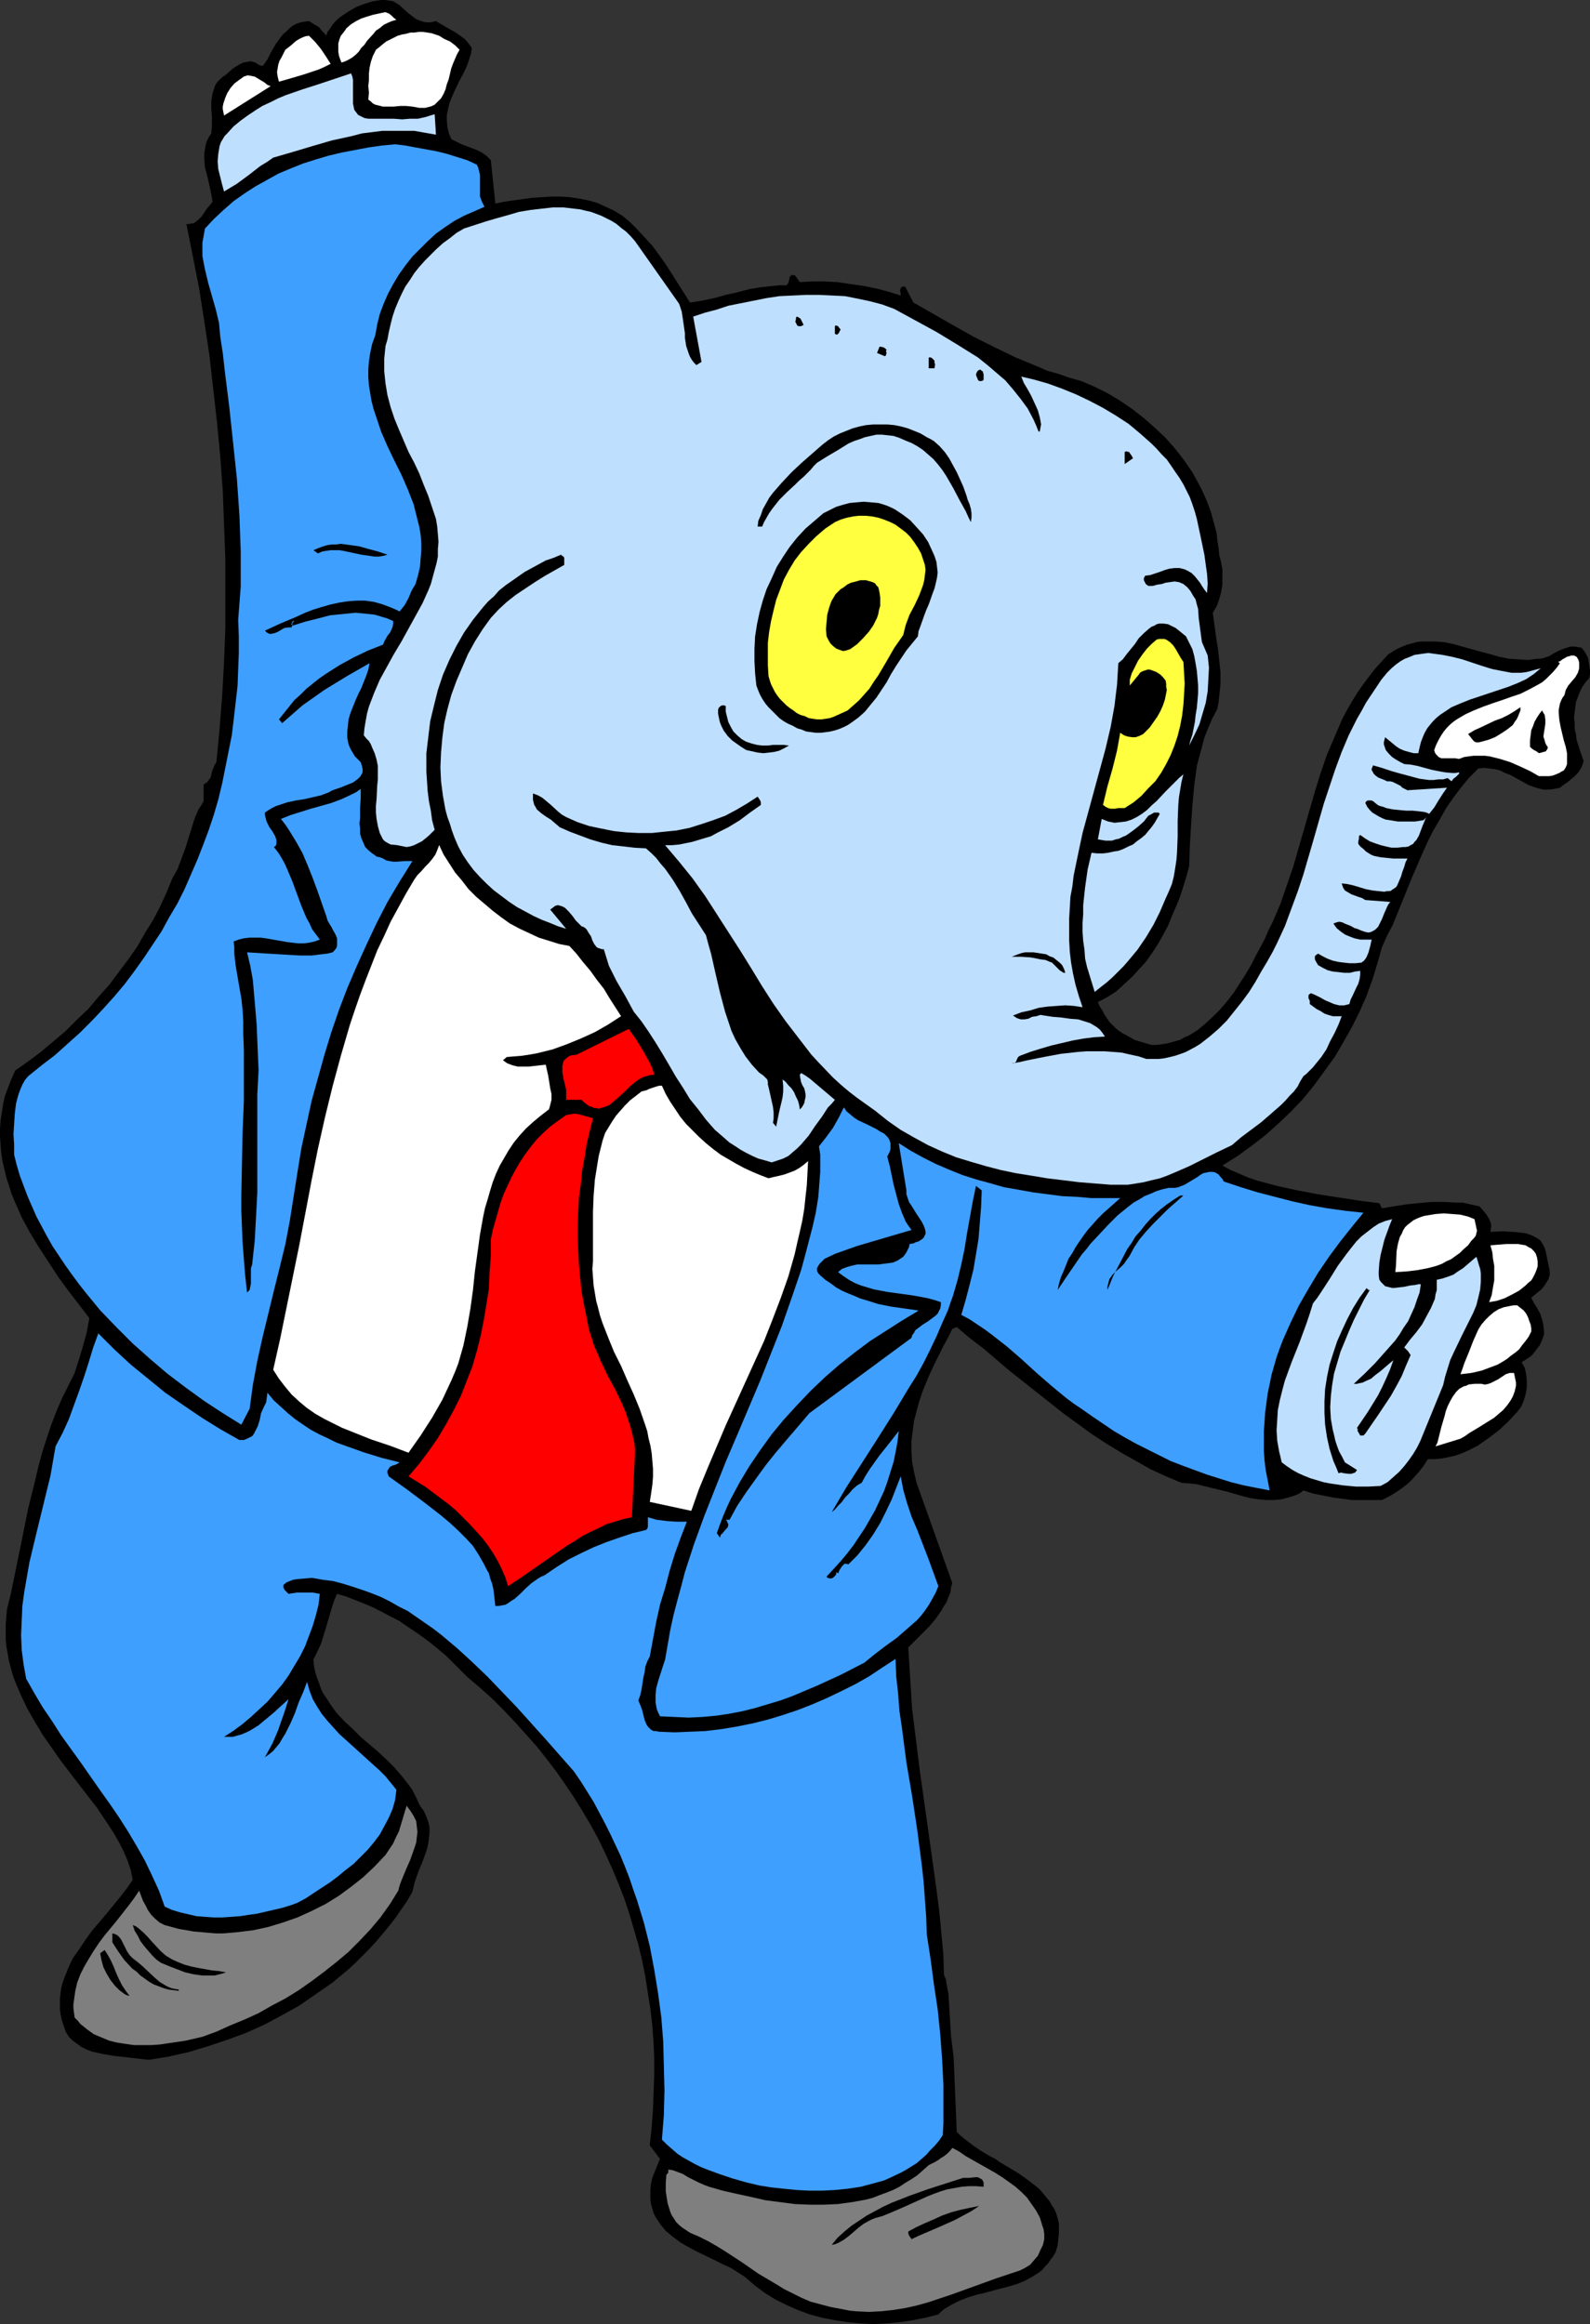 <?xml version="1.0" encoding="UTF-8" standalone="no"?>
<svg
   version="1.0"
   width="106.504mm"
   height="155.668mm"
   id="svg46"
   sodipodi:docname="Elephant Dancing.wmf"
   xmlns:inkscape="http://www.inkscape.org/namespaces/inkscape"
   xmlns:sodipodi="http://sodipodi.sourceforge.net/DTD/sodipodi-0.dtd"
   xmlns="http://www.w3.org/2000/svg"
   xmlns:svg="http://www.w3.org/2000/svg">
  <rect width="100%" height="100%" fill="#333333" stroke="none"/>
  <sodipodi:namedview
     id="namedview46"
     pagecolor="#ffffff"
     bordercolor="#000000"
     borderopacity="0.25"
     inkscape:showpageshadow="2"
     inkscape:pageopacity="0.0"
     inkscape:pagecheckerboard="0"
     inkscape:deskcolor="#d1d1d1"
     inkscape:document-units="mm" />
  <defs
     id="defs1">
    <pattern
       id="WMFhbasepattern"
       patternUnits="userSpaceOnUse"
       width="6"
       height="6"
       x="0"
       y="0" />
  </defs>
  <path
     style="fill:#000000;fill-opacity:1;fill-rule:evenodd;stroke:none"
     d="m 110.37,5.333 2.424,1.454 2.586,1.454 1.131,0.808 1.131,0.808 0.97,1.131 0.808,1.131 -0.162,1.454 -0.485,1.454 -0.485,1.454 -0.646,1.454 -1.454,2.747 -1.293,2.747 -0.646,1.454 -0.485,1.293 -0.323,1.454 -0.323,1.454 v 1.454 l 0.162,1.616 0.323,1.454 0.323,0.808 0.323,0.808 1.293,0.646 1.293,0.646 1.293,0.485 1.293,0.485 1.293,0.485 1.293,0.646 1.131,0.808 1.131,1.131 1.131,10.988 2.262,-0.485 2.262,-0.323 2.262,-0.323 2.424,-0.323 2.424,-0.162 2.424,-0.162 h 2.424 l 2.424,0.162 2.262,0.323 2.424,0.485 2.262,0.646 2.101,0.97 2.101,0.97 2.101,1.293 1.778,1.454 0.97,0.97 0.808,0.808 2.101,2.262 1.939,2.101 1.778,2.424 1.616,2.262 3.07,4.848 3.07,4.848 3.07,-0.485 3.07,-0.646 2.909,-0.808 2.909,-0.646 3.07,-0.808 2.909,-0.485 3.07,-0.323 1.616,-0.162 h 1.616 0.162 l 0.323,-0.323 0.162,-0.323 0.323,-1.131 v -0.323 l 0.323,-0.323 0.162,-0.162 h 0.162 0.485 l 0.323,0.162 1.131,1.616 3.07,-0.162 h 3.232 l 3.232,0.162 3.232,0.485 3.394,0.485 3.232,0.646 3.07,0.808 3.07,0.97 v -0.162 -0.323 l -0.162,-0.808 0.162,-0.485 0.162,-0.323 0.323,-0.162 h 0.323 0.323 l 2.101,4.04 10.181,5.817 5.171,2.909 5.171,2.585 5.333,2.585 2.747,1.131 2.747,1.131 2.586,1.131 2.909,0.808 2.747,0.97 2.909,0.808 3.394,1.454 3.232,1.616 3.232,1.939 3.07,2.101 2.909,2.262 2.747,2.424 2.747,2.585 2.424,2.747 2.262,2.909 2.101,3.07 1.778,3.232 0.808,1.616 0.808,1.778 0.646,1.616 0.646,1.778 0.485,1.778 0.485,1.778 0.485,1.778 0.162,1.778 0.323,1.939 0.162,1.778 0.485,1.939 0.323,1.778 v 1.939 1.939 l -0.323,1.939 -0.485,1.778 -0.646,1.778 -0.485,0.808 -0.485,0.808 0.808,5.979 0.485,3.07 0.323,2.909 0.323,3.07 v 3.07 l -0.162,1.454 -0.162,1.616 -0.162,1.616 -0.323,1.616 -1.293,2.424 -0.97,2.262 -0.97,2.424 -0.646,2.424 -0.646,2.424 -0.646,2.424 -0.323,2.424 -0.323,2.424 -0.485,5.171 -0.323,5.009 -0.323,5.171 -0.162,5.171 -0.646,2.424 -0.808,2.585 -0.808,2.585 -0.97,2.424 -1.131,2.585 -0.97,2.424 -1.293,2.424 -1.293,2.262 -1.454,2.262 -1.616,2.262 -1.778,1.939 -1.778,1.939 -1.939,1.778 -1.939,1.778 -2.262,1.454 -2.424,1.293 0.485,1.131 0.646,0.97 0.485,0.97 0.646,0.97 0.646,0.97 0.808,0.808 0.808,0.808 0.808,0.646 0.97,0.646 0.97,0.485 1.939,1.131 2.101,0.646 2.262,0.646 h 1.293 l 1.293,-0.162 1.131,-0.162 1.293,-0.323 1.131,-0.323 1.131,-0.323 1.131,-0.646 1.131,-0.485 2.101,-1.293 1.939,-1.616 1.939,-1.778 1.939,-1.939 1.778,-2.101 1.616,-2.101 1.454,-2.262 1.454,-2.262 1.454,-2.424 1.131,-2.262 1.131,-2.101 1.131,-2.101 0.97,-2.262 1.131,-2.262 1.939,-4.525 1.616,-4.686 1.616,-4.686 5.494,-19.068 1.454,-4.686 1.616,-4.686 1.939,-4.525 0.97,-2.262 0.97,-2.262 1.131,-2.101 1.293,-2.262 1.293,-2.101 1.454,-2.101 1.454,-1.939 1.616,-2.101 1.616,-1.778 1.778,-1.939 1.293,-0.808 1.131,-0.646 1.131,-0.485 1.131,-0.485 1.293,-0.323 1.131,-0.323 1.131,-0.162 h 1.131 2.424 l 2.262,0.162 2.424,0.485 2.262,0.646 4.686,1.293 2.424,0.646 2.262,0.646 2.424,0.485 2.424,0.162 2.424,0.162 1.131,-0.162 1.293,-0.162 h 0.646 l 0.808,-0.162 1.454,-0.485 1.293,-0.808 0.646,-0.323 0.646,-0.323 1.293,-0.485 1.454,-0.485 h 0.646 0.646 l 0.808,0.162 0.808,0.162 0.646,0.808 0.485,0.808 0.485,0.97 0.162,0.97 0.162,0.97 0.162,1.131 v 0.97 l -0.162,0.97 -0.97,1.131 -0.808,1.131 -0.646,1.293 -0.485,1.293 -0.485,1.293 -0.162,1.293 -0.162,1.293 -0.162,1.454 0.162,1.293 v 1.454 l 0.323,1.293 0.162,1.454 0.808,2.585 0.97,2.747 -0.323,1.131 -0.485,0.97 -0.646,0.97 -0.808,0.808 -0.97,0.808 -0.97,0.808 -0.97,0.646 -0.808,0.646 -1.454,0.323 -1.293,0.162 h -1.454 l -1.293,-0.323 -1.131,-0.323 -1.293,-0.485 -4.686,-2.585 -1.293,-0.485 -1.293,-0.646 -1.293,-0.323 -1.293,-0.162 -1.454,-0.162 -1.454,0.162 -2.424,2.424 -2.101,2.585 -1.939,2.585 -1.778,2.585 -1.616,2.909 -1.616,2.747 -1.454,2.909 -1.293,2.909 -2.586,5.979 -2.424,5.979 -2.424,5.979 -1.454,2.747 -1.293,2.909 -1.131,4.04 -1.293,4.201 -1.454,4.04 -1.778,4.04 -1.939,3.878 -2.101,3.717 -2.262,3.878 -2.586,3.555 -2.586,3.555 -2.747,3.393 -3.07,3.232 -3.232,3.07 -3.232,2.909 -3.555,2.747 -3.555,2.585 -3.878,2.424 2.101,1.131 2.262,0.97 2.262,0.97 2.424,0.808 2.424,0.646 2.424,0.646 5.171,1.131 5.171,0.97 5.171,0.808 5.333,0.808 5.009,0.646 0.646,1.293 2.909,-0.485 3.07,-0.485 3.07,-0.323 3.394,-0.323 h 3.232 l 3.07,0.162 h 1.616 l 1.454,0.323 1.454,0.323 1.454,0.323 1.131,1.293 0.646,0.808 0.485,0.808 0.323,0.646 0.323,0.808 v 0.97 l -0.162,1.131 2.909,-0.162 3.07,0.162 1.454,0.162 1.454,0.162 1.454,0.485 1.293,0.646 0.97,0.646 0.646,0.97 0.485,0.97 0.323,1.131 0.485,2.424 0.485,2.262 v 0.97 l -0.323,1.131 -0.485,0.808 -0.646,0.97 -0.646,0.808 -0.808,0.646 -1.778,1.454 0.646,1.293 0.808,1.293 0.808,1.454 0.485,1.454 0.323,1.454 0.162,1.454 v 0.808 l -0.162,0.646 -0.323,0.808 -0.323,0.808 -0.323,0.646 -0.646,0.808 -0.97,1.293 -0.646,0.646 -1.454,0.97 -0.808,0.485 0.323,0.646 0.485,0.808 0.323,1.616 0.162,1.616 v 1.778 l -0.323,1.778 -0.485,1.616 -0.646,1.454 -0.97,1.293 -2.262,2.424 -2.424,2.262 -2.586,1.939 -2.747,1.939 -2.909,1.454 -1.616,0.646 -1.454,0.485 -1.616,0.323 -1.616,0.323 -1.778,0.162 h -1.616 l -1.131,1.778 -1.293,1.616 -1.293,1.454 -1.293,1.293 -1.454,1.131 -1.616,1.131 -1.616,0.97 -1.939,0.97 h -2.586 -2.586 -2.424 l -2.424,-0.323 -2.424,-0.323 -2.424,-0.485 -2.424,-0.485 -2.586,-0.808 -0.808,0.646 -0.97,0.485 -0.97,0.323 -0.97,0.323 -1.939,0.485 -1.939,0.162 h -1.778 l -1.939,-0.162 -2.101,-0.323 -1.939,-0.485 -3.878,-1.131 -4.04,-0.97 -1.939,-0.485 -1.939,-0.485 -1.778,-0.162 -1.939,-0.162 -3.878,-1.616 -3.878,-1.778 -3.717,-2.101 -3.717,-2.101 -3.717,-2.262 -3.717,-2.424 -3.555,-2.585 -3.555,-2.585 -6.949,-5.494 -6.949,-5.494 -3.394,-2.909 -3.232,-2.747 -3.394,-2.585 -3.232,-2.747 -1.131,0.485 -1.131,2.262 -1.131,2.101 -2.262,4.525 -1.131,2.424 -0.97,2.262 -0.97,2.424 -0.808,2.424 -0.646,2.424 -0.646,2.424 -0.323,2.585 -0.323,2.424 v 2.747 l 0.162,2.585 0.485,2.585 0.646,2.747 v 0 l 9.049,25.37 -0.323,1.131 -0.162,1.293 -0.485,1.131 -0.485,1.293 -0.646,0.97 -0.646,1.131 -1.454,2.101 -1.616,1.939 -1.778,1.778 -3.555,3.555 0.323,5.171 0.323,5.171 0.323,5.171 0.646,5.171 1.293,10.342 1.454,10.342 1.454,10.342 1.454,10.503 0.646,5.171 0.485,5.171 0.485,5.171 0.162,5.171 0.485,1.131 0.162,1.131 0.485,2.585 0.162,2.585 0.162,2.747 0.323,5.333 0.323,2.585 0.323,2.585 0.808,19.068 0.808,0.808 0.97,0.808 2.101,1.616 2.101,1.454 2.424,1.454 1.293,0.646 1.131,0.808 4.848,2.909 2.262,1.616 2.101,1.616 0.97,0.808 0.808,0.97 0.808,0.97 0.808,0.97 0.646,1.131 0.646,0.97 0.485,1.131 0.323,1.131 0.323,1.293 v 1.293 1.454 l -0.162,1.454 -0.162,1.454 -0.485,1.616 -0.646,1.131 -0.646,0.808 -0.646,0.97 -0.808,0.808 -0.646,0.808 -0.808,0.646 -1.778,1.131 -1.778,0.97 -1.939,0.808 -2.101,0.646 -1.939,0.485 -4.201,1.131 -2.101,0.485 -2.101,0.646 -2.101,0.808 -1.939,0.97 -1.939,1.131 -0.808,0.646 -0.808,0.808 -3.232,0.808 -3.232,0.646 -3.232,0.485 -3.394,0.323 -3.232,0.162 -3.394,-0.162 -3.232,-0.323 -3.232,-0.485 -3.232,-0.646 -3.07,-0.808 -3.07,-1.131 -2.909,-1.293 -2.909,-1.454 -2.586,-1.616 -2.586,-1.939 -2.424,-2.101 -1.778,-1.131 -1.778,-1.131 -2.101,-0.97 -2.262,-1.131 -4.363,-2.101 -2.101,-1.131 -1.939,-1.131 -1.939,-1.454 -1.778,-1.454 -0.646,-0.808 -0.808,-0.97 -0.485,-0.808 -0.646,-0.97 -0.485,-0.97 -0.323,-1.131 -0.323,-1.131 -0.162,-1.131 v -1.293 -1.293 l 0.162,-1.454 0.323,-1.454 1.939,-4.848 -2.586,-3.393 0.485,-4.525 0.323,-4.363 0.162,-4.363 0.162,-4.363 v -4.363 l -0.162,-4.201 -0.323,-4.201 -0.485,-4.201 -0.646,-4.04 -0.646,-4.201 -0.808,-4.04 -0.97,-4.04 -1.131,-3.878 -1.131,-3.878 -1.293,-3.878 -1.454,-3.717 -1.616,-3.878 -1.616,-3.555 -1.778,-3.717 -1.939,-3.555 -2.101,-3.555 -2.101,-3.393 -2.262,-3.393 -2.262,-3.232 -2.586,-3.393 -2.424,-3.07 -2.747,-3.07 -2.747,-3.07 -2.909,-3.07 -2.909,-2.909 -3.07,-2.747 -3.232,-2.747 -3.555,-3.555 -1.778,-1.778 -3.878,-3.232 -1.939,-1.454 -2.101,-1.454 -1.939,-1.293 -2.101,-1.454 -2.262,-1.131 -2.101,-1.131 -2.262,-1.131 -2.262,-0.97 -4.525,-1.778 -2.262,-0.646 -0.808,1.939 -0.646,2.101 -1.293,4.363 -0.646,2.101 -0.646,2.101 -0.97,2.101 -0.97,1.939 0.162,1.616 0.323,1.616 0.485,1.454 0.485,1.293 0.485,1.454 0.646,1.293 0.808,1.131 0.808,1.293 1.616,2.262 1.939,2.101 2.101,1.939 2.101,2.101 4.363,3.717 2.262,2.101 1.939,1.939 1.939,2.262 1.778,2.262 0.808,1.131 0.646,1.293 0.646,1.293 0.646,1.454 0.97,1.293 0.646,1.454 0.485,1.293 0.323,1.454 v 1.293 l -0.162,1.454 -0.162,1.293 -0.323,1.454 -0.97,2.747 -1.131,2.747 -0.97,2.747 -0.323,1.293 -0.323,1.293 -1.293,2.262 -1.454,2.101 -1.454,2.101 -1.616,2.101 -1.616,1.939 -1.616,1.939 -1.778,1.939 -3.555,3.555 -1.939,1.778 -3.878,3.232 -2.101,1.454 -2.101,1.454 -4.201,2.909 -4.363,2.424 -4.525,2.424 -4.686,2.101 -4.848,1.778 -4.848,1.616 -4.848,1.454 -5.009,1.131 -5.009,0.808 -2.747,-0.323 -2.909,-0.323 -1.454,-0.162 -1.454,-0.162 -2.909,-0.485 -1.454,-0.323 -1.454,-0.323 -1.293,-0.485 -1.293,-0.646 -1.131,-0.808 -1.131,-0.808 -0.97,-0.97 -0.808,-1.293 -0.485,-1.454 -0.485,-1.454 -0.323,-1.454 -0.162,-1.293 v -1.454 -1.293 l 0.162,-1.454 0.162,-1.293 0.323,-1.131 0.485,-1.454 0.485,-1.131 0.485,-1.293 1.131,-2.424 1.616,-2.262 1.616,-2.424 1.616,-2.262 3.717,-4.363 3.555,-4.363 1.616,-2.101 1.454,-2.101 -0.485,-2.424 -0.808,-2.424 -0.97,-2.262 -1.131,-2.262 -1.293,-2.262 -1.454,-2.262 -2.909,-4.363 -2.262,-2.909 -2.262,-2.909 -4.686,-6.14 -2.262,-3.232 -2.262,-3.232 -1.939,-3.232 -1.939,-3.393 -1.616,-3.393 -1.454,-3.393 -0.646,-1.778 -0.485,-1.778 -0.485,-1.778 -0.323,-1.939 -0.323,-1.778 -0.162,-1.778 v -1.939 -1.778 l 0.162,-1.939 0.162,-1.939 0.485,-1.939 0.485,-1.939 1.454,-7.11 1.454,-7.11 1.454,-7.272 1.778,-7.11 0.808,-3.555 0.97,-3.555 1.131,-3.555 1.131,-3.393 1.293,-3.393 1.454,-3.393 1.616,-3.232 1.616,-3.232 1.131,-3.555 0.485,-1.616 0.485,-1.616 0.485,-1.778 0.485,-1.778 0.323,-1.778 0.323,-1.778 -2.586,-3.393 -2.747,-3.555 -2.586,-3.555 -2.424,-3.717 -2.424,-3.717 -2.262,-3.717 -2.101,-3.878 -1.778,-4.04 -0.808,-1.939 -0.646,-2.101 -0.646,-1.939 L 1.131,296.035 0.646,294.096 0.323,291.995 0.162,289.894 0,287.794 v -2.101 l 0.162,-2.101 0.323,-2.101 0.323,-2.101 0.485,-2.101 0.808,-2.101 0.808,-2.101 0.97,-2.101 3.232,-2.262 3.232,-2.424 3.07,-2.585 3.07,-2.585 2.909,-2.909 2.909,-2.747 2.586,-3.07 2.747,-3.07 2.424,-3.232 2.424,-3.232 2.262,-3.232 1.939,-3.393 2.101,-3.393 1.778,-3.393 1.616,-3.555 1.454,-3.555 0.646,-1.131 0.646,-1.131 0.97,-2.585 0.97,-2.585 0.808,-2.585 0.808,-2.585 0.808,-2.585 0.97,-2.262 0.646,-0.97 0.646,-1.131 v -4.201 l 0.485,-0.323 0.323,-0.162 0.485,-0.646 0.485,-0.646 0.162,-0.646 0.162,-0.808 0.323,-0.808 0.323,-0.808 0.485,-0.808 0.808,-8.403 0.646,-8.403 0.485,-8.564 0.323,-8.564 v -8.564 -8.726 l -0.323,-8.726 -0.323,-8.726 -0.646,-8.726 -0.808,-8.564 -0.97,-8.564 -0.97,-8.564 -1.293,-8.564 -1.293,-8.241 -1.616,-8.241 -1.616,-8.08 H 47.832 l 0.646,-0.162 h 0.485 l 0.485,-0.323 0.808,-0.646 0.808,-0.808 1.293,-1.939 0.808,-0.97 0.646,-0.808 L 53.65,50.093 53.488,49.124 53.003,46.861 52.519,44.761 51.872,42.337 51.711,40.075 V 38.943 l 0.162,-1.131 0.162,-0.97 0.323,-1.131 0.485,-0.97 0.646,-0.97 0.162,-2.101 V 29.571 L 53.488,27.47 v -1.939 l 0.162,-0.97 0.162,-0.97 0.323,-0.97 0.323,-0.97 0.485,-0.808 0.646,-0.646 0.646,-0.646 0.97,-0.646 1.616,-1.454 0.97,-0.646 0.808,-0.485 0.97,-0.485 0.97,-0.162 0.97,-0.162 1.131,0.323 0.485,0.323 0.485,0.323 0.485,0.162 h 0.485 l 1.131,-1.616 0.97,-1.939 1.131,-1.939 1.293,-1.778 0.646,-0.808 0.808,-0.646 0.808,-0.808 0.808,-0.646 0.97,-0.485 0.97,-0.323 0.97,-0.162 1.131,-0.162 1.293,0.808 1.131,0.646 0.97,1.131 0.485,0.485 0.485,0.646 0.323,-0.97 0.646,-0.808 0.485,-0.808 0.646,-0.808 0.808,-0.808 0.808,-0.646 1.939,-1.293 L 90.17,1.778 92.271,0.97 94.372,0.323 96.473,0 h 1.131 l 0.97,0.162 0.97,0.162 0.808,0.485 0.808,0.485 0.646,0.646 1.454,1.293 1.454,1.131 0.646,0.485 0.808,0.323 0.97,0.323 0.808,0.162 h 1.131 z"
     id="path1" />
  <path
     style="fill:#ffffff;fill-opacity:1;fill-rule:evenodd;stroke:none"
     d="m 100.351,5.009 -1.131,0.323 -1.131,0.485 -0.97,0.485 -0.97,0.808 -0.97,0.646 -0.646,0.808 -1.616,1.778 -0.646,0.97 -0.808,0.808 -0.646,0.97 -0.808,0.808 -0.808,0.646 -0.808,0.485 -0.97,0.485 -0.97,0.323 -0.323,-0.808 -0.323,-0.97 -0.162,-0.97 v -1.131 -0.97 l 0.323,-1.131 0.323,-0.808 0.646,-0.808 0.485,-0.646 0.323,-0.485 1.131,-0.97 1.293,-0.808 1.293,-0.646 1.454,-0.485 1.616,-0.485 3.07,-0.646 0.323,0.162 0.485,0.162 0.646,0.485 0.646,0.646 z"
     id="path2" />
  <path
     style="fill:#ffffff;fill-opacity:1;fill-rule:evenodd;stroke:none"
     d="m 116.349,12.604 -0.646,1.131 -0.485,1.131 -0.485,1.131 -0.485,1.293 -0.646,2.747 -0.485,1.293 -0.323,1.293 -0.485,1.131 -0.646,1.131 -0.808,0.808 -0.808,0.808 -0.646,0.323 -0.485,0.162 -0.646,0.162 -0.646,0.162 h -0.646 -0.808 l -0.808,-0.162 -0.97,-0.162 -1.616,-0.162 h -1.454 l -1.616,0.162 h -1.454 -1.293 L 95.665,26.663 95.018,26.501 94.372,26.178 93.887,25.693 93.241,25.208 93.402,23.431 93.241,21.815 93.402,20.199 v -1.616 l 0.162,-1.454 0.323,-1.454 0.485,-1.454 0.808,-1.616 0.808,-0.646 0.97,-0.808 0.808,-0.646 0.97,-0.485 0.97,-0.485 0.97,-0.485 1.131,-0.323 0.97,-0.162 1.131,-0.323 h 0.97 l 1.131,-0.162 h 1.131 l 2.101,0.323 0.97,0.323 0.97,0.323 1.293,0.808 1.454,0.646 1.293,0.97 0.485,0.485 z"
     id="path3" />
  <path
     style="fill:#ffffff;fill-opacity:1;fill-rule:evenodd;stroke:none"
     d="m 83.707,16.159 -1.616,0.808 -1.454,0.646 -3.394,1.131 -3.232,0.97 -3.394,0.97 -0.162,-0.646 -0.162,-0.646 -0.162,-1.131 0.162,-0.97 0.162,-0.97 0.323,-0.97 0.485,-0.808 0.485,-0.97 0.485,-0.97 1.454,-1.131 1.293,-1.131 0.808,-0.485 0.646,-0.323 0.808,-0.323 0.97,-0.162 0.808,0.808 0.808,0.808 1.454,1.778 1.293,1.939 z"
     id="path4" />
  <path
     style="fill:#bfdfff;fill-opacity:1;fill-rule:evenodd;stroke:none"
     d="m 93.241,30.056 h 2.262 2.101 1.131 0.97 l 2.101,0.162 1.939,-0.162 h 2.101 l 2.101,-0.485 0.97,-0.323 1.131,-0.323 0.323,5.171 -2.747,-0.485 -2.747,-0.485 h -2.747 -2.586 -2.747 l -2.586,0.323 -2.586,0.323 -2.424,0.646 -5.171,1.131 -5.009,1.454 -4.848,1.454 -5.009,1.454 -1.616,1.131 -1.616,0.97 -2.909,2.262 -3.07,2.262 -1.616,0.97 -1.616,0.97 -0.485,-1.778 -0.485,-1.939 -0.485,-1.939 -0.162,-1.939 0.162,-1.939 0.162,-0.97 0.162,-0.97 0.323,-0.97 0.485,-0.808 0.485,-0.808 0.646,-0.646 1.616,-1.778 1.778,-1.454 1.778,-1.293 1.939,-1.293 1.778,-1.131 2.101,-0.97 1.939,-0.97 1.939,-0.808 4.201,-1.454 4.04,-1.293 8.241,-2.747 0.323,0.808 0.162,0.808 v 1.616 0.808 0.97 1.778 0.808 l 0.162,0.808 0.162,0.808 0.485,0.646 0.485,0.646 0.646,0.323 0.97,0.485 z"
     id="path5" />
  <path
     style="fill:#ffffff;fill-opacity:1;fill-rule:evenodd;stroke:none"
     d="m 68.517,21.815 -11.796,7.433 -0.162,-0.808 -0.162,-0.808 v -0.646 l 0.162,-0.808 0.485,-1.454 0.485,-1.131 0.808,-1.293 0.97,-1.131 1.293,-0.97 1.131,-0.808 0.485,-0.162 0.485,-0.162 0.97,0.162 0.808,0.162 0.808,0.485 0.808,0.485 0.808,0.485 0.808,0.646 z"
     id="path6" />
  <path
     style="fill:#3f9fff;fill-opacity:1;fill-rule:evenodd;stroke:none"
     d="m 120.712,41.691 0.323,0.646 0.162,0.646 0.323,1.293 v 1.454 2.585 1.454 l 0.485,1.293 0.323,0.646 0.323,0.646 -2.586,1.131 -2.586,1.131 -2.424,1.293 -2.424,1.616 -2.262,1.616 -2.101,1.939 -1.939,1.939 -1.939,1.939 -1.778,2.262 -1.616,2.262 -1.454,2.424 -1.293,2.424 -1.131,2.585 -0.97,2.585 -0.646,2.585 -0.485,2.747 -0.808,2.262 -0.485,2.262 -0.323,2.101 -0.162,2.101 v 1.939 l 0.162,2.101 0.323,1.939 0.323,1.939 0.485,1.939 0.646,1.939 1.293,3.878 1.616,3.717 1.778,3.717 1.778,3.555 1.616,3.717 1.454,3.717 0.485,1.939 0.485,1.939 0.485,1.939 0.323,1.939 0.162,1.939 v 2.101 l -0.162,1.939 -0.162,2.101 -0.485,2.101 -0.646,2.262 -0.97,1.616 -0.808,1.939 -0.97,1.778 -0.646,0.808 -0.646,0.808 -0.97,-0.485 -1.131,-0.485 -2.101,-0.808 -2.262,-0.646 -2.262,-0.323 h -2.101 l -2.262,0.162 -2.101,0.323 -2.262,0.485 -2.262,0.646 -2.101,0.646 -2.101,0.808 -2.101,0.97 -4.201,1.778 -3.878,1.778 0.485,0.485 0.323,0.162 0.323,0.162 h 0.485 l 0.808,-0.162 0.808,-0.323 0.808,-0.485 0.808,-0.485 0.97,-0.162 h 0.323 0.485 l 0.162,-0.162 0.162,-0.323 v -0.485 l -0.162,-0.162 0.162,-0.323 0.162,-0.162 h 0.323 l -0.808,0.808 0.485,0.323 3.07,-0.97 3.232,-0.808 3.07,-0.808 3.232,-0.323 1.616,-0.162 1.616,-0.162 1.778,0.162 1.616,0.162 1.454,0.162 1.616,0.485 1.616,0.485 1.454,0.646 v 0.646 l -0.162,0.808 -0.323,0.808 -0.323,0.646 -0.646,0.808 -0.808,1.454 -0.323,0.808 -3.717,1.454 -3.717,1.778 -3.555,1.939 -1.778,1.131 -1.778,1.131 -1.616,1.131 -1.616,1.293 -1.616,1.293 -1.454,1.454 -1.616,1.454 -1.293,1.616 -1.293,1.616 -1.293,1.616 0.808,0.97 2.586,-2.262 2.586,-2.262 2.747,-1.939 2.747,-1.939 2.909,-1.778 2.909,-1.778 5.656,-3.232 -0.323,1.616 -0.485,1.454 -1.293,3.232 -0.808,1.616 -0.646,1.454 -0.646,1.616 -0.646,1.616 -0.485,1.616 -0.162,1.616 -0.162,1.454 v 1.616 l 0.323,1.616 0.323,0.808 0.323,0.646 0.485,0.808 0.485,0.808 0.646,0.646 0.808,0.808 0.323,0.97 0.162,0.808 v 0.808 l -0.323,0.646 -0.323,0.485 -0.485,0.485 -0.646,0.485 -0.646,0.485 -1.616,0.646 -1.616,0.646 -1.454,0.485 -0.808,0.323 -0.485,0.323 -2.101,0.808 -2.101,0.485 -2.101,0.485 -2.101,0.323 -2.262,0.485 -1.939,0.646 -0.97,0.323 -0.97,0.485 -0.808,0.485 -0.97,0.646 v 0.646 l 0.162,0.646 0.162,0.646 0.162,0.485 0.646,1.293 0.808,1.131 0.646,1.131 0.162,0.485 0.162,0.485 v 0.485 0.485 l -0.162,0.485 -0.485,0.323 1.131,1.454 0.808,1.293 0.808,1.454 0.646,1.454 1.293,3.07 1.131,3.07 1.131,3.07 1.293,3.07 0.808,1.454 0.646,1.454 0.97,1.293 0.97,1.293 -1.293,0.485 -1.454,0.323 -1.293,0.162 h -1.454 l -1.293,-0.162 -1.454,-0.162 -2.747,-0.485 -2.747,-0.485 -1.293,-0.162 h -1.454 -1.293 l -1.454,0.162 -1.293,0.323 -1.293,0.485 0.162,1.454 v 1.616 l 0.323,2.909 0.97,5.656 0.485,2.747 0.323,2.909 0.162,2.909 v 1.454 1.616 l 0.162,4.363 v 4.363 4.201 4.04 l -0.323,8.08 -0.162,7.918 -0.162,8.08 v 3.878 l 0.162,4.04 0.162,4.04 0.323,4.201 0.323,4.04 0.485,4.363 0.323,-0.323 0.323,-0.323 0.162,-0.808 0.162,-0.808 v -2.909 -0.97 l 0.323,-0.97 0.323,-3.07 0.323,-2.909 0.323,-5.979 0.323,-6.14 v -18.583 -6.302 l 0.323,-6.14 -0.323,-7.756 -0.162,-3.878 -0.323,-3.878 -0.323,-3.717 -0.323,-3.717 -0.646,-3.555 -0.808,-3.393 2.586,0.162 2.586,0.162 5.494,0.323 2.909,0.162 h 2.747 l 2.586,-0.323 1.454,-0.162 1.293,-0.323 0.485,-0.485 0.485,-0.646 0.162,-0.646 v -0.646 -0.485 -0.646 l -0.485,-1.131 -0.646,-1.131 -0.323,-0.646 -0.323,-0.485 -0.646,-1.131 -0.323,-1.131 -2.262,-6.464 -1.131,-3.07 -1.293,-3.232 -1.293,-3.07 -1.616,-2.909 -1.778,-2.909 -0.97,-1.454 -1.131,-1.454 2.424,-0.97 2.586,-0.808 2.586,-0.808 5.171,-1.454 2.586,-0.97 2.424,-1.131 1.293,-0.646 1.131,-0.808 v 1.131 1.131 l -0.162,2.585 v 1.293 1.293 l -0.162,1.293 0.162,1.293 v 1.293 l 0.323,1.131 0.485,1.131 0.485,1.131 0.808,0.808 0.97,0.808 0.485,0.323 0.646,0.485 0.808,0.162 0.808,0.323 0.808,0.485 0.808,0.162 0.97,0.162 h 0.808 l 2.101,-0.162 h 0.97 0.97 l -3.232,5.171 -3.07,5.171 -2.747,5.333 -2.586,5.494 -2.424,5.332 -2.424,5.656 -2.101,5.494 -1.939,5.656 -1.778,5.817 -1.616,5.817 -1.616,5.817 -1.293,5.979 -1.293,5.979 -0.97,5.979 -0.97,6.14 -0.97,6.14 -1.131,5.979 -1.454,5.979 -1.454,5.817 -1.454,5.979 -1.454,5.979 -1.293,5.817 -1.131,6.14 -0.808,5.979 -2.101,4.04 -4.686,-2.909 -4.686,-3.07 -4.686,-3.393 -4.686,-3.555 -4.363,-3.717 -4.363,-3.878 -4.201,-4.201 -4.04,-4.201 -3.717,-4.525 -1.778,-2.262 -1.778,-2.424 -1.616,-2.262 -1.616,-2.424 -1.616,-2.424 -1.454,-2.585 -1.293,-2.424 -1.293,-2.424 -1.131,-2.585 -1.131,-2.585 -0.97,-2.585 -0.97,-2.585 -0.808,-2.747 -0.646,-2.585 v -2.585 l -0.162,-2.585 0.162,-2.585 0.162,-2.585 0.323,-2.585 0.323,-1.293 0.323,-1.131 0.485,-1.293 0.485,-1.131 0.646,-1.131 0.808,-0.97 3.394,-2.747 3.394,-2.585 3.232,-2.909 3.07,-2.747 3.07,-3.07 2.747,-2.909 2.909,-3.232 2.586,-3.07 2.424,-3.232 2.424,-3.393 2.262,-3.393 2.262,-3.393 1.939,-3.555 2.101,-3.555 1.778,-3.555 1.616,-3.717 1.616,-3.717 1.454,-3.717 1.454,-3.878 1.293,-3.878 1.131,-3.878 0.97,-4.04 0.808,-4.04 0.808,-4.04 0.808,-4.04 0.485,-4.04 0.485,-4.201 0.485,-4.201 0.162,-4.201 0.162,-4.201 v -4.201 l -0.162,-4.201 0.323,-4.201 0.323,-4.201 v -4.525 -4.363 l -0.162,-4.525 -0.162,-4.525 -0.646,-9.372 -0.97,-9.211 -0.97,-9.049 -1.131,-9.049 -0.485,-4.363 -0.646,-4.201 -0.162,-1.778 -0.162,-1.778 -0.808,-3.393 -0.97,-3.393 -0.97,-3.393 -0.808,-3.393 -0.323,-1.616 -0.323,-1.778 v -1.616 -1.778 l 0.323,-1.778 0.323,-1.778 2.262,-2.424 2.424,-2.262 2.586,-2.262 2.747,-1.939 2.747,-1.778 2.909,-1.616 2.909,-1.616 3.07,-1.293 3.232,-1.293 3.07,-0.97 3.232,-0.97 3.394,-0.808 3.394,-0.646 3.394,-0.646 3.394,-0.485 3.394,-0.323 2.586,0.323 2.586,0.485 5.333,0.97 2.586,0.646 2.586,0.808 2.586,0.808 z"
     id="path7" />
  <path
     style="fill:#bfdfff;fill-opacity:1;fill-rule:evenodd;stroke:none"
     d="m 171.938,76.917 0.323,0.97 0.323,0.97 0.323,2.101 0.323,2.262 0.162,1.131 v 1.131 l 0.323,2.101 0.323,0.97 0.323,0.97 0.323,0.808 0.485,0.808 0.485,0.646 0.646,0.646 1.293,-0.808 -2.101,-11.473 2.909,-0.97 3.07,-0.808 2.909,-0.97 3.232,-0.646 3.232,-0.646 3.232,-0.646 3.232,-0.485 3.394,-0.162 3.393,-0.162 h 3.232 l 3.393,0.162 3.232,0.162 3.232,0.646 3.07,0.646 3.07,0.808 3.07,1.131 5.333,2.909 5.333,2.909 5.333,3.232 2.586,1.616 2.586,1.616 2.424,1.939 2.262,1.939 2.262,1.939 1.939,2.262 1.939,2.424 1.778,2.424 1.454,2.747 0.646,1.454 0.646,1.616 h 0.323 l 0.162,-0.97 0.162,-0.808 -0.162,-0.97 -0.162,-0.808 -0.485,-1.778 -0.808,-1.778 -0.808,-1.778 -0.97,-1.778 -0.97,-1.616 -0.646,-1.616 3.394,0.808 3.394,0.97 3.555,1.293 3.555,1.454 3.393,1.616 3.394,1.778 3.232,1.939 3.232,2.101 2.909,2.424 2.909,2.585 1.293,1.293 1.293,1.454 1.293,1.293 1.131,1.616 0.97,1.454 1.131,1.616 0.97,1.616 0.808,1.616 0.808,1.616 0.646,1.778 0.646,1.939 0.485,1.778 0.97,4.525 0.97,4.686 0.323,2.424 0.323,2.262 0.162,2.424 -0.162,2.424 -0.646,-0.808 -0.646,-0.97 -0.485,-0.808 -0.646,-0.808 -0.646,-0.808 -0.808,-0.808 -0.808,-0.485 -0.97,-0.485 -0.646,-0.162 -0.646,-0.162 h -1.293 l -1.293,0.162 -1.131,0.323 -1.293,0.485 -2.424,0.808 -1.293,0.162 -0.162,0.323 -0.162,0.323 v 0.485 l 0.162,0.323 0.162,0.323 0.162,0.323 0.646,0.485 h 1.131 l 1.131,-0.323 1.131,-0.162 0.97,-0.323 1.131,-0.162 1.131,-0.162 1.131,0.162 1.131,0.485 0.97,0.808 0.808,0.97 0.646,1.131 0.646,0.97 0.323,1.293 0.323,1.131 0.162,2.424 0.162,1.131 0.162,1.293 0.323,2.424 0.162,1.131 0.485,1.131 0.485,1.131 0.485,1.131 0.323,3.07 -0.162,3.07 -0.162,2.909 -0.485,2.909 -0.808,2.747 -0.808,2.747 -1.293,2.747 -1.293,2.585 0.323,-1.293 0.485,-1.454 0.323,-1.616 0.323,-1.616 0.162,-1.616 0.323,-1.939 0.162,-1.778 0.162,-1.939 v -1.939 l -0.162,-1.939 -0.162,-1.778 -0.323,-1.939 -0.323,-1.778 -0.485,-1.778 -0.808,-1.616 -0.808,-1.616 -1.778,-1.454 -0.808,-0.646 -0.97,-0.485 -0.97,-0.485 -1.131,-0.162 h -0.485 -0.646 l -0.646,0.162 -0.485,0.323 -0.808,0.323 -0.646,0.485 -1.293,1.131 -1.293,1.293 -0.97,1.454 -2.101,2.585 -0.97,1.293 -1.131,0.97 -0.162,2.747 -0.162,2.747 -0.323,2.585 -0.323,2.747 -0.97,5.332 -1.293,5.494 -1.454,5.333 -1.454,5.333 -2.909,10.665 -1.131,5.333 -1.131,5.494 -0.323,2.747 -0.485,2.585 -0.162,2.747 -0.162,2.747 v 2.747 2.747 l 0.162,2.909 0.323,2.747 0.485,2.747 0.646,2.909 0.808,2.747 0.97,2.909 -2.101,-0.323 -2.262,-0.162 -2.262,0.162 -2.262,0.162 -2.262,0.323 -2.101,0.646 -2.262,0.485 -2.101,0.808 0.485,0.323 0.485,0.323 0.485,0.162 0.485,0.162 h 0.97 l 0.97,-0.162 0.97,-0.485 1.131,-0.162 0.97,-0.323 0.97,0.162 2.101,0.323 2.101,0.162 2.262,0.323 2.101,0.162 2.101,0.646 0.97,0.323 0.808,0.485 0.808,0.485 0.808,0.646 0.646,0.808 0.646,0.97 -2.747,0.162 -2.586,0.323 -2.747,0.485 -2.747,0.646 -2.747,0.646 -2.747,0.808 -2.586,0.808 -2.586,0.97 -0.485,0.323 -0.162,0.323 -0.162,0.323 -0.162,0.485 -0.323,0.323 -0.323,0.162 h -0.485 l 1.939,-0.323 2.101,-0.485 4.04,-0.808 4.363,-0.808 4.363,-0.485 2.262,-0.162 h 2.101 2.262 l 2.262,0.162 2.101,0.162 2.101,0.485 2.262,0.485 1.939,0.646 h 1.616 1.454 l 1.454,-0.162 1.454,-0.323 1.293,-0.323 1.454,-0.485 1.293,-0.485 2.424,-1.293 1.293,-0.808 2.262,-1.778 2.262,-1.939 2.101,-2.101 1.939,-2.424 1.939,-2.424 1.778,-2.424 1.616,-2.585 1.454,-2.585 1.454,-2.424 1.454,-2.585 1.131,-2.262 1.939,-4.201 1.616,-4.363 1.616,-4.363 1.454,-4.363 2.586,-8.888 2.586,-9.049 1.454,-4.363 1.454,-4.363 1.616,-4.363 1.778,-4.201 2.101,-4.201 1.131,-1.939 1.131,-2.101 1.293,-1.939 1.293,-1.939 1.293,-1.939 1.454,-1.778 1.131,-1.131 1.131,-0.97 1.131,-0.808 1.131,-0.646 1.293,-0.485 1.131,-0.485 1.131,-0.162 1.131,-0.162 1.293,-0.162 1.131,0.162 2.424,0.323 2.424,0.485 2.586,0.646 2.424,0.808 2.424,0.808 2.586,0.808 2.424,0.485 2.586,0.485 h 1.131 1.293 l 1.293,-0.162 1.293,-0.323 1.131,-0.323 1.293,-0.323 -0.808,0.646 -0.97,0.808 -1.939,1.293 -2.101,0.97 -2.424,0.97 -2.424,0.808 -2.424,0.808 -4.848,1.616 -2.424,0.97 -2.262,0.97 -1.939,1.293 -0.97,0.646 -0.97,0.808 -0.808,0.808 -0.808,0.97 -0.646,0.808 -0.646,1.131 -0.485,1.131 -0.485,1.293 -0.323,1.293 -0.323,1.454 h -1.131 l -1.293,-0.323 -1.131,-0.323 -1.131,-0.485 -0.97,-0.646 -0.97,-0.808 -1.778,-1.454 -0.162,0.646 -0.162,0.646 v 0.485 l 0.162,0.485 0.162,0.485 0.162,0.485 0.808,0.97 0.808,0.808 0.97,0.646 1.131,0.646 0.97,0.485 1.778,0.162 1.616,0.323 3.555,0.97 1.616,0.323 1.778,0.323 1.778,0.162 h 0.808 l 0.97,-0.162 v 0.323 l -0.323,0.323 -0.485,0.485 -0.646,0.485 -0.485,0.646 -0.97,-0.808 -1.131,0.323 h -1.293 l -1.131,0.162 h -1.131 l -2.424,-0.323 -2.424,-0.646 -2.424,-0.646 -2.262,-0.646 -2.424,-0.808 -2.262,-0.646 -0.162,0.485 -0.162,0.323 v 0.485 l 0.162,0.162 0.323,0.646 0.485,0.485 0.646,0.485 0.808,0.323 0.808,0.323 0.646,0.323 h 0.808 l 0.646,0.162 0.646,0.323 0.646,0.323 0.646,0.323 0.485,0.485 0.646,0.323 0.646,0.323 10.019,-0.646 -1.131,1.616 -1.131,1.778 -0.97,1.616 -0.646,0.808 -0.646,0.808 -0.646,-0.323 -0.646,-0.162 -1.293,-0.162 -1.616,-0.162 h -1.616 l -1.778,-0.162 -1.616,-0.162 -1.616,-0.323 -0.808,-0.323 -0.646,-0.162 -0.485,-0.162 -0.485,-0.323 -0.97,-0.808 -0.485,-0.162 h -0.485 -0.323 l -0.323,0.162 -0.162,0.162 -0.162,0.323 0.485,0.97 0.646,0.808 0.646,0.646 0.808,0.485 0.808,0.485 0.97,0.485 0.808,0.323 1.131,0.162 1.939,0.323 h 2.101 2.262 l 2.101,-0.323 0.808,-0.808 -0.323,0.485 -0.162,0.485 -0.485,1.131 -0.485,1.293 -0.485,1.293 -0.646,1.131 -0.485,0.485 -0.323,0.485 -0.646,0.323 -0.485,0.323 -0.808,0.162 h -0.646 l -1.454,0.162 h -1.454 l -1.454,-0.323 -1.293,-0.323 -1.454,-0.485 -1.293,-0.485 -1.293,-0.808 -1.131,-0.808 -0.162,0.162 -0.162,0.162 v 0.646 l -0.162,0.646 v 0.646 l 0.485,0.646 0.808,0.646 0.646,0.646 1.293,0.808 0.808,0.323 1.616,0.323 1.616,0.162 1.616,0.162 h 3.555 l -0.485,0.97 -0.323,1.131 -0.485,1.293 -0.323,1.131 -0.485,1.131 -0.485,1.131 -0.323,0.485 -0.485,0.323 -0.485,0.323 -0.485,0.323 h -0.808 l -0.646,0.162 -1.616,-0.162 -1.454,-0.162 -1.616,-0.323 -1.616,-0.485 -1.616,-0.485 -1.454,-0.323 -1.454,-0.162 0.162,0.485 0.162,0.485 0.162,0.323 0.323,0.485 0.808,0.485 0.808,0.485 1.778,0.646 0.97,0.323 0.808,0.485 6.302,0.485 -0.485,0.646 -0.323,0.646 -0.646,1.454 -0.646,1.616 -0.646,1.293 -0.323,0.646 -0.646,0.646 -0.485,0.323 -0.646,0.323 -0.646,0.162 -0.808,-0.162 -0.97,-0.323 -1.131,-0.485 -0.646,-0.162 -0.808,-0.485 -0.808,-0.323 -0.808,-0.323 -0.646,-0.323 -0.808,-0.162 -0.646,0.162 -0.485,0.162 -0.323,0.162 0.808,1.131 0.97,0.808 1.131,0.808 1.131,0.485 1.293,0.485 1.454,0.323 h 1.454 1.454 l -0.162,0.646 -0.162,0.808 -0.485,1.778 -0.323,0.808 -0.323,0.646 -0.485,0.646 -0.646,0.485 -1.454,0.162 h -1.616 l -1.454,-0.162 -1.293,-0.162 -1.454,-0.323 -1.293,-0.485 -1.293,-0.646 -1.131,-0.646 -0.485,0.323 -0.323,0.323 v 0.323 0.485 l 0.323,0.646 0.485,0.808 1.131,0.646 1.293,0.646 1.293,0.323 1.454,0.162 1.454,0.162 h 1.454 l 1.293,-0.323 1.293,-0.162 v 0.97 l -0.162,1.131 -0.323,1.131 -0.485,0.97 -0.97,2.101 -0.485,0.97 -0.323,1.131 -0.646,0.162 -0.646,0.162 h -0.646 -0.646 l -1.293,-0.323 -1.131,-0.485 -1.131,-0.485 -1.131,-0.646 -1.293,-0.646 -1.131,-0.485 -0.323,0.162 -0.323,0.323 v 0.323 0.485 l 0.323,0.646 v 0.485 0.323 l 1.778,1.293 0.97,0.485 0.97,0.646 0.97,0.323 1.131,0.323 h 0.97 1.293 l -0.808,2.101 -0.97,2.101 -1.131,2.101 -0.97,2.101 -1.293,1.939 -1.454,1.778 -0.646,0.808 -0.808,0.808 -0.808,0.808 -0.808,0.646 -0.808,1.293 -0.646,1.293 -0.97,1.293 -1.131,1.131 -0.97,1.131 -1.131,1.131 -2.586,2.262 -2.424,2.101 -2.586,1.939 -2.586,1.939 -2.262,1.939 -3.717,1.778 -3.555,1.778 -3.555,1.778 -3.717,1.616 -1.939,0.808 -1.778,0.646 -2.101,0.485 -1.939,0.485 -1.939,0.323 -2.101,0.323 h -2.101 -2.262 l -8.08,-0.646 -3.878,-0.485 -4.04,-0.485 -3.878,-0.646 -4.04,-0.646 -3.878,-0.808 -3.717,-0.97 -3.878,-1.131 -3.717,-1.131 -3.555,-1.454 -3.555,-1.616 -3.555,-1.939 -3.394,-1.939 -3.232,-2.262 -3.232,-2.585 -2.262,-1.616 -2.262,-1.616 -2.101,-1.616 -2.101,-1.778 -1.939,-1.778 -3.717,-3.878 -1.778,-1.939 -3.232,-4.201 -3.232,-4.201 -3.07,-4.363 -2.909,-4.525 -2.747,-4.525 -2.909,-4.686 -2.909,-4.525 -2.909,-4.525 -2.909,-4.525 -3.232,-4.525 -3.394,-4.201 -1.778,-2.101 -1.778,-2.101 h 1.778 l 1.778,-0.162 1.616,-0.323 1.616,-0.323 1.616,-0.485 1.616,-0.485 1.616,-0.485 1.454,-0.808 2.909,-1.454 2.909,-1.778 2.586,-1.939 2.747,-1.939 v -0.646 l -0.162,-0.485 -0.323,-0.485 -0.323,-0.485 -2.747,1.778 -2.747,1.616 -2.747,1.454 -3.07,1.131 -2.909,0.97 -3.07,0.97 -3.232,0.646 -3.232,0.323 -3.07,0.323 h -3.232 l -3.232,-0.162 -3.07,-0.323 -3.232,-0.646 -3.07,-0.646 -2.909,-0.97 -2.909,-1.293 -1.131,-0.646 -0.97,-0.808 -1.939,-1.778 -0.97,-0.808 -0.97,-0.808 -1.131,-0.646 -1.293,-0.485 v 0.808 0.808 l 0.162,0.646 0.162,0.646 0.323,0.485 0.323,0.646 1.131,0.97 1.131,0.808 1.293,0.808 1.131,0.97 1.131,0.97 2.586,1.131 2.586,0.97 2.586,0.97 2.747,0.808 2.747,0.646 2.909,0.323 2.747,0.323 2.909,0.162 1.454,1.293 1.131,1.131 1.131,1.454 1.131,1.293 1.939,2.747 1.778,2.909 1.616,2.909 1.454,2.747 1.778,2.747 1.778,2.747 0.646,2.424 0.646,2.262 1.131,5.009 1.131,4.848 0.646,2.424 0.646,2.424 0.808,2.424 0.808,2.424 0.97,2.101 1.293,2.262 1.293,2.101 1.616,2.101 1.778,1.939 1.131,0.808 0.97,0.97 0.162,0.646 v 0.646 l 0.323,1.293 0.323,1.454 0.323,1.454 0.323,1.454 0.162,1.454 v 1.454 l -0.162,1.131 0.808,0.97 0.323,-1.616 0.323,-1.616 0.323,-1.454 0.323,-1.293 0.323,-1.454 0.162,-1.454 v -1.454 l -0.162,-1.616 0.808,0.646 0.646,0.808 0.808,0.808 0.646,0.97 0.485,1.131 0.485,0.97 0.323,1.131 0.162,1.131 0.485,-0.485 0.323,-0.485 0.323,-0.646 0.162,-0.808 0.162,-0.646 v -0.808 l -0.162,-0.808 -0.162,-0.646 -0.485,-0.808 -0.323,-0.808 -0.162,-0.808 -0.162,-0.97 0.323,-0.485 1.131,0.646 1.131,0.808 2.101,1.778 2.101,1.778 2.101,1.778 -0.808,0.97 -0.97,0.97 -1.454,2.262 -1.778,2.424 -1.616,2.424 -0.97,1.131 -0.97,1.131 -0.97,0.97 -1.131,0.97 -1.131,0.97 -1.293,0.646 -1.454,0.485 -1.454,0.485 -1.616,-0.485 -1.778,-0.485 -1.454,-0.646 -1.616,-0.808 -1.454,-0.808 -1.454,-0.97 -1.293,-0.808 -1.293,-1.131 -1.293,-1.131 -1.131,-0.97 -2.262,-2.585 -1.939,-2.585 -2.101,-2.585 -1.778,-2.909 -1.778,-2.747 -1.778,-3.07 -1.616,-2.747 -1.778,-2.909 -1.778,-2.747 -1.778,-2.585 -1.939,-2.424 -2.101,-3.878 -1.131,-1.939 -1.131,-1.939 -0.97,-1.939 -0.97,-1.939 -0.646,-2.101 -0.646,-2.101 h -0.485 l -0.485,-0.162 -0.485,-0.162 -0.323,-0.162 -0.646,-0.808 -0.485,-0.97 -0.323,-0.97 -0.646,-0.97 -0.485,-0.808 -0.323,-0.323 -0.485,-0.323 -0.485,-0.162 -0.485,-0.485 -0.97,-0.97 -0.808,-1.131 -0.97,-1.131 -0.485,-0.485 -0.485,-0.485 -0.646,-0.323 -0.485,-0.162 -0.646,-0.162 -0.646,0.162 -0.646,0.485 -0.646,0.485 4.04,4.848 -2.101,-0.646 -1.939,-0.808 -2.101,-0.808 -2.101,-0.97 -2.101,-1.131 -2.101,-1.131 -1.939,-1.293 -1.939,-1.454 -1.939,-1.454 -1.778,-1.616 -1.778,-1.778 -1.616,-1.778 -1.454,-1.939 -1.293,-1.939 -1.131,-2.101 -0.97,-2.262 -0.646,-1.778 -0.485,-1.616 -0.646,-1.778 -0.485,-1.778 -0.323,-1.778 -0.323,-1.778 -0.485,-3.717 -0.162,-3.555 0.162,-3.717 0.323,-3.717 0.485,-3.717 0.808,-3.555 0.97,-3.555 1.293,-3.555 1.454,-3.393 1.454,-3.393 1.778,-3.232 1.939,-3.07 2.101,-2.909 1.939,-2.101 2.101,-1.939 2.262,-1.778 2.424,-1.616 2.424,-1.616 2.586,-1.616 4.848,-2.747 v -1.454 -0.323 l -0.162,-0.323 -0.323,-0.162 -0.323,-0.323 -1.939,0.808 -1.939,0.646 -1.778,0.97 -1.778,0.97 -1.778,0.97 -1.616,1.131 -1.616,1.131 -1.616,1.131 -1.616,1.293 -1.293,1.454 -1.454,1.293 -1.293,1.454 -1.293,1.616 -1.293,1.616 -1.131,1.616 -1.131,1.616 -1.939,3.393 -1.778,3.555 -1.616,3.717 -1.293,3.878 -0.97,3.878 -0.97,4.04 -0.485,4.04 -0.485,4.04 v 2.262 2.424 l 0.162,2.424 0.162,2.424 0.323,2.585 0.485,2.424 0.323,2.424 0.646,2.424 -1.454,1.454 -0.97,0.808 -0.808,0.646 -0.97,0.485 -0.97,0.485 -0.97,0.323 -0.97,0.162 -0.808,-0.162 -0.808,-0.162 -0.808,-0.162 -1.616,-0.162 -0.646,-0.323 -0.808,-0.485 -0.485,-0.485 -0.808,-1.616 -0.485,-1.778 -0.323,-1.778 -0.162,-1.616 v -1.778 l 0.162,-1.616 0.162,-3.393 0.162,-1.616 v -1.778 -1.616 l -0.323,-1.616 -0.485,-1.616 -0.646,-1.454 -0.323,-0.808 -0.485,-0.808 -0.646,-0.646 -0.646,-0.808 0.162,-1.778 0.323,-1.939 0.323,-1.778 0.485,-1.778 1.293,-3.393 1.454,-3.393 1.778,-3.232 1.778,-3.232 1.939,-3.232 1.778,-3.232 1.778,-3.232 1.778,-3.232 1.454,-3.232 0.646,-1.616 0.485,-1.778 0.485,-1.778 0.485,-1.778 0.323,-1.616 v -1.939 l 0.162,-1.778 -0.162,-1.939 -0.162,-1.939 -0.323,-1.939 -0.97,-2.909 -0.97,-2.909 -1.131,-2.747 -1.131,-2.909 -1.293,-2.747 -1.454,-2.747 -2.424,-5.656 -1.131,-2.747 -0.97,-2.909 -0.808,-3.07 -0.485,-2.909 -0.323,-3.07 V 92.43 90.814 l 0.162,-1.616 0.162,-1.616 0.485,-1.616 0.323,-1.778 0.485,-2.101 0.485,-1.939 0.646,-1.939 0.808,-1.939 0.808,-1.778 0.97,-1.939 1.131,-1.616 1.131,-1.778 1.293,-1.616 1.454,-1.616 1.454,-1.454 1.454,-1.454 1.616,-1.454 1.778,-1.293 1.616,-1.293 1.939,-1.131 5.494,-1.778 2.747,-0.808 2.909,-0.808 2.747,-0.808 2.909,-0.485 2.747,-0.323 2.909,-0.323 h 2.747 l 2.747,0.323 1.454,0.162 1.293,0.323 1.454,0.323 1.293,0.485 1.293,0.485 1.293,0.646 1.293,0.646 1.293,0.808 1.131,0.97 1.293,0.97 1.131,1.131 1.131,1.293 z"
     id="path8" />
  <path
     style="fill:#000000;fill-opacity:1;fill-rule:evenodd;stroke:none"
     d="m 203.449,82.25 -0.323,0.162 -0.323,0.162 h -0.646 l -0.323,-0.162 -0.162,-0.323 -0.162,-0.323 -0.162,-0.323 0.162,-0.646 v -0.323 l 0.162,-0.323 0.485,0.162 0.162,0.162 0.323,0.162 0.162,0.323 0.323,0.646 z"
     id="path9" />
  <path
     style="fill:#000000;fill-opacity:1;fill-rule:evenodd;stroke:none"
     d="m 212.821,83.381 -0.323,0.646 -0.162,0.323 -0.162,0.162 -0.162,0.162 h -0.323 l -0.323,-0.162 v -1.939 l 0.162,-0.162 h 0.162 l 0.485,0.162 0.323,0.485 z"
     id="path10" />
  <path
     style="fill:#000000;fill-opacity:1;fill-rule:evenodd;stroke:none"
     d="m 224.456,88.552 -0.162,0.323 0.162,0.485 -0.162,0.485 v 0.162 l -0.323,0.162 -1.939,-0.808 0.646,-1.616 0.97,0.162 0.485,0.323 z"
     id="path11" />
  <path
     style="fill:#000000;fill-opacity:1;fill-rule:evenodd;stroke:none"
     d="m 236.576,93.238 h -1.454 v -2.747 h 0.485 l 0.323,0.162 0.323,0.323 0.323,0.323 v 0.485 l 0.162,0.485 z"
     id="path12" />
  <path
     style="fill:#000000;fill-opacity:1;fill-rule:evenodd;stroke:none"
     d="m 249.019,96.147 -0.162,0.162 -0.323,0.162 h -0.646 l -0.323,-0.323 -0.162,-0.485 -0.162,-0.323 -0.162,-0.485 0.162,-0.485 0.162,-0.323 0.323,-0.323 0.485,-0.162 0.323,0.323 0.323,0.162 v 0.323 l 0.162,0.323 z"
     id="path13" />
  <path
     style="fill:#000000;fill-opacity:1;fill-rule:evenodd;stroke:none"
     d="m 243.848,123.132 0.808,2.262 0.323,1.131 0.485,1.131 0.323,1.131 0.162,1.131 v 1.131 l -0.162,1.131 -0.646,-1.293 -0.646,-1.454 -1.616,-2.909 -1.616,-3.07 -1.778,-3.07 -0.97,-1.454 -1.131,-1.454 -1.131,-1.293 -1.293,-1.131 -1.293,-1.131 -1.454,-0.97 -1.454,-0.808 -1.616,-0.646 -1.454,-0.646 -1.454,-0.485 -1.454,-0.162 -1.454,-0.162 h -1.454 l -1.454,0.323 -1.454,0.323 -1.293,0.485 -1.454,0.485 -1.454,0.646 -2.586,1.616 -2.747,1.616 -2.586,1.616 -0.808,0.808 -0.808,0.97 -1.778,1.778 -1.131,0.97 -0.97,0.97 -2.101,1.939 -1.939,1.939 -1.778,2.262 -0.808,1.131 -0.646,1.131 -0.646,1.131 -0.485,1.131 h -1.131 l 0.162,-1.454 0.646,-1.454 0.485,-1.454 0.808,-1.454 0.808,-1.454 0.97,-1.293 1.131,-1.293 1.131,-1.293 2.424,-2.585 2.586,-2.424 2.586,-2.262 2.586,-2.262 1.454,-1.131 1.454,-0.97 1.616,-0.808 1.616,-0.646 1.616,-0.646 1.778,-0.485 1.616,-0.323 1.778,-0.162 h 1.778 1.778 l 1.778,0.162 1.616,0.323 1.778,0.485 1.616,0.646 1.616,0.646 1.616,0.97 0.97,0.485 0.808,0.485 1.454,1.293 1.293,1.454 1.131,1.616 1.939,3.555 0.808,1.778 z"
     id="path14" />
  <path
     style="fill:#000000;fill-opacity:1;fill-rule:evenodd;stroke:none"
     d="m 286.832,116.022 -2.101,1.454 v -3.07 l 0.485,-0.162 0.323,0.162 h 0.323 l 0.162,0.323 0.485,0.646 z"
     id="path15" />
  <path
     style="fill:#000000;fill-opacity:1;fill-rule:evenodd;stroke:none"
     d="m 235.93,139.292 0.646,1.454 0.485,1.454 0.162,1.293 0.162,1.454 -0.162,1.293 -0.323,1.454 -0.323,1.293 -0.485,1.293 -0.97,2.747 -0.646,1.454 -0.485,1.293 -0.97,2.747 -0.485,1.293 -0.162,1.293 -1.454,1.778 -1.454,1.778 -1.293,1.939 -1.293,1.939 -1.293,2.101 -1.131,2.101 -1.293,1.939 -1.293,1.939 -1.454,1.778 -1.454,1.778 -1.616,1.454 -1.778,1.293 -0.97,0.646 -0.97,0.485 -1.131,0.485 -0.97,0.323 -1.293,0.323 -1.131,0.162 -1.293,0.162 h -1.293 l -1.131,-0.162 -1.293,-0.162 -1.131,-0.485 -1.131,-0.323 -1.131,-0.646 -1.131,-0.485 -1.131,-0.646 -1.131,-0.808 -1.778,-1.778 -0.97,-0.97 -0.808,-0.97 -0.646,-0.97 -0.646,-1.131 -0.485,-1.131 -0.485,-1.293 -0.323,-3.07 -0.162,-3.07 v -3.232 l 0.162,-3.07 0.485,-3.07 0.646,-3.07 0.808,-2.909 0.97,-2.909 1.293,-2.747 1.293,-2.909 1.616,-2.585 1.616,-2.424 1.939,-2.424 2.101,-2.262 2.262,-1.939 2.262,-1.939 1.616,-0.808 1.616,-0.808 1.616,-0.485 1.778,-0.485 1.778,-0.162 1.778,-0.162 1.939,0.162 1.778,0.162 1.131,0.323 0.97,0.323 1.131,0.485 0.97,0.485 0.97,0.646 0.97,0.646 1.939,1.454 1.616,1.778 1.616,1.778 1.293,1.939 z"
     id="path16" />
  <path
     style="fill:#ffff3f;fill-opacity:1;fill-rule:evenodd;stroke:none"
     d="m 233.182,140.1 0.485,1.454 0.485,1.454 0.162,1.293 -0.162,1.293 -0.162,1.293 -0.323,1.293 -0.485,1.293 -0.485,1.293 -1.131,2.424 -1.293,2.424 -0.485,1.293 -0.485,1.293 -0.323,1.293 -0.323,1.293 -1.131,1.616 -1.131,1.616 -1.939,3.393 -2.101,3.555 -1.131,1.616 -1.131,1.778 -1.293,1.454 -1.293,1.454 -1.454,1.293 -1.454,1.293 -1.778,0.808 -1.778,0.808 -0.97,0.323 -0.97,0.162 -1.131,0.162 h -1.131 l -1.131,-0.162 -0.97,-0.162 -0.97,-0.485 -1.131,-0.323 -0.97,-0.485 -0.808,-0.646 -0.97,-0.646 -0.808,-0.646 -0.808,-0.808 -0.808,-0.808 -0.646,-0.808 -0.646,-0.97 -0.485,-0.97 -0.485,-0.97 -0.323,-0.97 -0.323,-1.131 -0.162,-2.747 v -2.909 -2.747 l 0.323,-2.747 0.485,-2.747 0.646,-2.747 0.646,-2.585 0.97,-2.585 0.97,-2.585 1.293,-2.424 1.454,-2.424 1.616,-2.101 1.939,-2.101 1.939,-1.939 2.262,-1.939 2.424,-1.616 1.454,-0.646 1.616,-0.485 1.616,-0.323 1.454,-0.162 h 1.616 l 1.616,0.162 1.616,0.323 1.454,0.485 1.616,0.646 1.293,0.646 1.293,0.97 1.293,0.97 1.131,1.131 0.97,1.293 0.97,1.454 z"
     id="path17" />
  <path
     style="fill:#000000;fill-opacity:1;fill-rule:evenodd;stroke:none"
     d="m 98.089,140.423 -1.131,0.323 -1.131,0.162 h -0.97 l -1.131,-0.162 -2.262,-0.323 -2.262,-0.485 -2.262,-0.485 -0.97,-0.162 h -1.131 -1.131 l -1.131,0.162 -0.97,0.162 -1.131,0.485 -1.131,-0.808 1.131,-0.485 1.293,-0.485 1.131,-0.323 1.131,-0.162 h 1.131 l 1.131,-0.162 2.424,0.323 2.262,0.323 2.262,0.646 2.424,0.646 z"
     id="path18" />
  <path
     style="fill:#000000;fill-opacity:1;fill-rule:evenodd;stroke:none"
     d="m 222.679,150.118 0.162,1.131 v 1.131 0.97 l -0.323,1.131 -0.162,0.97 -0.323,0.97 -0.485,0.97 -0.485,0.97 -1.131,1.616 -1.454,1.616 -1.454,1.454 -1.778,1.293 -0.485,0.162 -0.485,0.162 -0.808,0.162 -0.97,-0.323 -0.808,-0.323 -0.808,-0.646 -0.646,-0.646 -0.485,-0.808 -0.485,-0.97 -0.162,-1.778 0.162,-1.939 0.162,-1.778 0.485,-1.778 0.323,-0.97 0.323,-0.808 0.485,-0.808 0.485,-0.808 0.646,-0.646 0.646,-0.646 0.808,-0.485 0.808,-0.646 0.97,-0.485 1.293,-0.323 1.131,-0.323 h 1.454 l 0.485,0.162 0.646,0.162 0.485,0.162 0.646,0.323 0.323,0.485 0.485,0.485 0.162,0.646 z"
     id="path19" />
  <path
     style="fill:#ffff3f;fill-opacity:1;fill-rule:evenodd;stroke:none"
     d="m 299.598,167.57 0.162,2.747 0.162,2.747 -0.162,2.747 -0.162,2.585 -0.323,2.747 -0.485,2.585 -0.646,2.585 -0.808,2.424 -0.97,2.424 -1.131,2.262 -1.293,2.262 -1.454,2.101 -1.778,1.778 -1.778,1.939 -1.939,1.616 -2.262,1.454 h -0.808 -0.808 l -0.808,0.162 h -0.646 -0.485 l -0.646,-0.162 -0.646,-0.323 -0.646,-0.485 1.131,-4.686 1.293,-4.525 1.131,-4.525 0.808,-4.525 0.97,0.646 0.97,0.323 1.131,0.162 h 0.808 l 0.97,-0.323 0.97,-0.485 0.808,-0.808 0.808,-0.808 1.939,-2.747 0.808,-1.454 0.646,-1.454 0.485,-1.454 0.323,-1.616 0.162,-0.808 -0.162,-0.808 v -0.808 l -0.162,-0.808 -0.646,-0.808 -0.646,-0.646 -0.97,-0.646 -0.808,-0.323 -0.97,-0.323 h -0.485 l -0.485,0.162 -0.485,0.162 -0.485,0.162 -0.485,0.323 -0.323,0.485 -2.262,2.747 v -0.646 -0.808 l 0.485,-1.616 0.808,-1.616 0.808,-1.616 1.131,-1.616 1.131,-1.454 1.131,-1.131 1.293,-1.131 0.646,-0.162 h 0.646 0.646 l 0.485,0.162 0.485,0.323 0.485,0.323 0.808,0.808 0.646,0.97 0.646,1.131 0.646,1.131 z"
     id="path20" />
  <path
     style="fill:#ffffff;fill-opacity:1;fill-rule:evenodd;stroke:none"
     d="m 399.141,166.277 0.485,0.808 0.162,0.646 v 0.808 0.646 l -0.162,0.646 -0.162,0.485 -0.646,1.131 -0.97,1.131 -0.808,0.97 -0.646,1.131 -0.162,0.646 -0.162,0.646 -0.485,0.646 -0.323,0.646 -0.323,0.808 -0.162,0.808 -0.162,0.808 v 0.808 l 0.162,1.778 0.323,1.778 0.808,3.393 0.485,1.616 0.323,1.616 v 1.454 0.646 0.646 l -0.162,0.485 -0.323,0.646 -0.323,0.485 -0.646,0.323 -0.485,0.323 -0.808,0.323 -0.808,0.323 -0.97,0.162 h -1.293 -1.293 l -2.262,-1.293 -2.424,-1.131 -2.586,-1.131 -2.586,-0.808 -2.586,-0.646 -1.293,-0.162 h -1.454 -1.293 l -1.293,0.162 -1.131,0.162 -1.293,0.485 -0.97,-0.162 h -0.97 -0.808 -0.97 -0.808 l -0.323,-0.162 -0.323,-0.162 -0.323,-0.323 -0.323,-0.323 -0.323,-0.485 -0.162,-0.646 0.485,-1.293 0.646,-1.293 0.646,-1.131 0.646,-0.97 0.808,-0.97 0.808,-0.808 0.97,-0.808 0.97,-0.646 1.939,-1.131 2.101,-0.97 2.424,-0.97 2.262,-0.808 2.424,-0.808 2.262,-0.808 2.424,-0.808 2.262,-1.131 2.101,-1.131 1.131,-0.646 0.97,-0.808 0.97,-0.97 0.808,-0.808 0.97,-1.131 0.808,-1.131 -0.485,-0.323 0.485,-0.162 0.646,-0.485 1.131,-0.646 0.646,-0.162 0.485,-0.162 h 0.646 z"
     id="path21" />
  <path
     style="fill:#000000;fill-opacity:1;fill-rule:evenodd;stroke:none"
     d="m 183.734,178.72 v 1.454 l 0.323,1.293 0.323,1.293 0.646,1.293 0.646,1.131 0.97,0.97 1.131,0.97 1.131,0.646 1.454,0.485 1.293,0.323 1.293,0.162 h 1.454 l 1.293,-0.162 h 1.454 1.293 l 1.293,0.162 -1.131,0.646 -1.293,0.646 -1.293,0.323 -1.293,0.162 -1.454,0.162 -1.454,-0.162 -1.454,-0.323 -1.454,-0.323 -1.293,-0.808 -1.131,-0.808 -1.131,-0.808 -1.131,-1.131 -0.97,-1.293 -0.646,-1.293 -0.323,-0.808 -0.162,-0.646 -0.162,-0.808 -0.162,-0.808 v -0.485 -0.485 l 0.162,-0.485 0.162,-0.162 0.323,-0.323 0.485,-0.162 h 0.323 z"
     id="path22" />
  <path
     style="fill:#000000;fill-opacity:1;fill-rule:evenodd;stroke:none"
     d="m 384.921,179.043 v 0.808 l -0.323,0.808 -0.323,0.808 -0.323,0.646 -0.485,0.646 -0.485,0.808 -1.454,1.131 -1.454,0.97 -1.616,0.97 -1.616,0.646 -1.778,0.485 -0.646,0.162 h -0.646 l -0.485,-0.162 -0.323,-0.323 -0.646,-0.808 -0.646,-0.808 1.616,-0.97 1.778,-0.808 3.394,-1.616 1.778,-0.646 1.616,-0.808 1.616,-0.97 z"
     id="path23" />
  <path
     style="fill:#000000;fill-opacity:1;fill-rule:evenodd;stroke:none"
     d="m 391.546,188.738 0.162,0.162 0.162,0.323 -0.162,0.485 -0.162,0.162 -0.162,0.323 -1.778,0.485 -0.646,-0.485 -0.646,-0.323 -0.646,-0.485 -0.323,-0.323 v -0.323 -1.293 l 0.162,-1.293 0.162,-1.293 0.485,-1.131 0.323,-0.97 0.646,-1.131 0.646,-0.97 0.646,-0.808 0.323,0.646 0.323,0.485 0.162,1.131 v 1.131 l -0.162,1.131 -0.162,0.97 -0.162,1.131 0.323,0.97 0.162,0.646 z"
     id="path24" />
  <path
     style="fill:#bfdfff;fill-opacity:1;fill-rule:evenodd;stroke:none"
     d="m 295.074,227.52 -1.454,3.393 -1.616,3.232 -1.939,3.232 -2.101,3.07 -2.424,2.909 -1.131,1.293 -1.454,1.454 -1.293,1.293 -1.454,1.293 -1.454,1.131 -1.616,1.293 -0.646,-2.101 -0.646,-2.101 -0.646,-2.101 -0.485,-2.101 -0.162,-2.262 -0.323,-2.262 -0.162,-2.262 v -2.262 l 0.162,-2.262 v -2.262 l 0.485,-4.525 0.646,-4.525 0.97,-4.201 1.454,0.162 h 1.454 l 1.293,-0.162 1.454,-0.323 1.131,-0.162 1.293,-0.485 1.293,-0.646 1.131,-0.485 0.97,-0.808 1.131,-0.808 0.97,-0.808 0.808,-0.97 0.808,-0.97 0.808,-1.131 0.646,-1.131 0.646,-1.131 -0.323,-0.323 h -0.485 -0.323 -0.323 l -0.808,0.485 -0.646,0.323 -1.131,1.454 -1.454,1.293 -1.454,1.131 -1.616,1.131 -0.808,0.323 -0.97,0.485 -0.808,0.162 -0.97,0.323 h -0.808 -0.808 l -0.97,-0.162 -0.97,-0.162 0.97,-5.171 0.808,0.323 0.808,0.323 0.808,0.162 0.808,0.162 1.454,-0.162 1.454,-0.162 1.454,-0.485 1.293,-0.646 1.293,-0.808 1.293,-0.97 1.131,-1.131 1.293,-1.131 2.262,-2.424 2.262,-2.262 1.131,-1.131 1.131,-0.97 -0.485,1.939 -0.323,1.939 -0.323,1.939 -0.162,1.939 -0.162,4.04 v 1.939 2.101 l -0.162,4.04 -0.162,1.939 -0.323,2.101 -0.323,1.939 -0.485,1.939 -0.808,1.939 z"
     id="path25" />
  <path
     style="fill:#ffffff;fill-opacity:1;fill-rule:evenodd;stroke:none"
     d="m 144.143,239.478 1.778,1.939 1.778,2.262 1.778,2.101 1.616,2.262 1.778,2.262 1.454,2.424 1.454,2.262 1.454,2.262 -3.232,2.101 -3.394,1.939 -3.555,1.616 -3.555,1.454 -1.778,0.646 -1.778,0.646 -1.939,0.485 -1.939,0.485 -1.778,0.323 -2.101,0.323 -1.939,0.162 -1.939,0.162 -0.97,0.808 0.646,0.485 0.485,0.323 1.293,0.485 1.293,0.323 h 1.454 1.293 l 1.454,-0.162 2.909,-0.323 0.323,1.454 0.323,1.454 0.485,3.07 0.323,1.454 v 1.454 l -0.323,1.293 -0.162,0.646 -0.162,0.485 -2.101,1.616 -1.939,1.616 -1.778,1.616 -1.616,1.778 -1.454,1.778 -1.293,1.939 -1.131,1.939 -1.131,1.939 -0.97,2.101 -0.808,2.101 -0.646,2.101 -0.646,2.262 -0.646,2.101 -0.485,2.262 -0.808,4.525 -0.646,4.686 -0.646,4.686 -0.485,4.686 -0.646,4.686 -0.808,4.686 -0.97,4.686 -0.646,2.262 -0.646,2.262 -0.808,2.101 -0.97,2.262 -1.131,2.424 -1.131,2.424 -1.293,2.262 -1.293,2.262 -2.909,4.525 -3.07,4.363 -4.686,-1.778 -4.848,-1.616 -4.848,-1.939 -2.424,-0.97 -2.262,-1.131 -2.262,-1.131 -2.262,-1.293 -2.101,-1.454 -1.939,-1.616 -1.939,-1.778 -1.616,-1.939 -1.616,-2.101 -1.454,-2.262 1.778,-7.918 1.616,-7.918 3.232,-15.836 3.07,-16.159 1.616,-8.08 1.778,-7.918 1.939,-7.918 2.101,-7.756 2.262,-7.756 1.293,-3.878 1.293,-3.717 1.454,-3.878 1.454,-3.717 1.454,-3.717 1.778,-3.717 1.616,-3.555 1.939,-3.555 1.939,-3.555 2.101,-3.555 0.808,-1.131 0.97,-0.97 0.97,-1.131 0.97,-0.97 0.808,-0.97 0.808,-1.131 0.485,-1.131 0.485,-1.293 1.131,2.424 1.454,2.262 1.454,2.262 1.778,2.101 1.616,2.101 1.939,1.939 2.101,1.778 2.101,1.778 2.101,1.616 2.262,1.616 2.424,1.293 2.424,1.131 2.424,1.131 2.586,0.808 2.586,0.808 z"
     id="path26" />
  <path
     style="fill:#000000;fill-opacity:1;fill-rule:evenodd;stroke:none"
     d="m 269.703,246.265 h -0.485 l -0.485,-0.323 -0.485,-0.323 -0.485,-0.485 -0.97,-0.97 -0.485,-0.485 -0.485,-0.162 -1.131,-0.485 -1.293,-0.162 -2.424,-0.485 -2.424,-0.162 h -2.424 l 0.808,-0.323 0.808,-0.323 0.97,-0.323 0.808,-0.162 h 1.131 0.97 l 1.131,0.162 0.97,0.162 1.131,0.162 0.808,0.485 0.97,0.323 0.808,0.646 0.808,0.646 0.646,0.646 0.485,0.97 z"
     id="path27" />
  <path
     style="fill:#ff0000;fill-opacity:1;fill-rule:evenodd;stroke:none"
     d="m 165.636,272.119 h -0.808 l -0.646,0.162 -1.131,0.323 -1.293,0.646 -1.131,0.808 -1.131,0.97 -0.97,0.97 -2.101,1.939 -1.131,0.97 -0.97,0.808 -1.131,0.485 -1.131,0.323 -0.485,0.162 -0.485,-0.162 h -0.646 l -0.646,-0.323 -0.646,-0.162 -0.646,-0.485 -0.646,-0.485 -0.646,-0.646 h -3.878 v -0.808 -0.808 -0.808 l -0.162,-0.808 -0.485,-1.939 -0.323,-1.778 v -0.808 -0.808 l 0.162,-0.646 0.162,-0.646 0.646,-0.646 0.646,-0.485 0.323,-0.162 0.646,-0.162 h 0.485 l 0.646,-0.162 13.089,-6.464 1.939,2.747 1.778,2.909 0.808,1.454 0.808,1.454 0.646,1.454 z"
     id="path28" />
  <path
     style="fill:#ffffff;fill-opacity:1;fill-rule:evenodd;stroke:none"
     d="m 167.575,274.866 0.97,2.101 1.131,1.939 1.293,1.939 1.293,1.939 1.454,1.778 1.616,1.616 1.616,1.616 1.778,1.616 1.778,1.454 1.939,1.454 1.939,1.131 1.939,1.131 2.101,1.131 2.101,0.97 1.939,0.808 2.101,0.808 1.293,-0.323 1.454,-0.323 1.293,-0.323 1.293,-0.485 1.293,-0.485 1.131,-0.646 1.131,-0.808 1.131,-0.97 -0.162,3.07 -0.162,3.07 -0.323,2.909 -0.323,3.07 -0.485,2.909 -0.646,2.909 -0.646,2.747 -0.646,2.909 -1.616,5.656 -1.939,5.494 -2.101,5.494 -2.101,5.333 -2.424,5.333 -4.848,10.665 -2.424,5.333 -2.262,5.332 -2.262,5.333 -2.262,5.494 -1.939,5.494 -10.504,-2.262 0.323,-2.101 0.323,-2.262 0.162,-1.939 v -2.101 l -0.162,-1.939 -0.162,-1.939 -0.323,-1.939 -0.485,-1.939 -0.323,-1.778 -0.646,-1.939 -1.293,-3.717 -1.454,-3.555 -1.616,-3.555 -1.616,-3.717 -1.778,-3.555 -1.454,-3.555 -1.454,-3.717 -0.646,-1.939 -0.485,-1.939 -0.485,-1.778 -0.323,-1.939 -0.323,-1.939 -0.162,-2.101 -0.162,-2.101 0.162,-1.939 v -8.403 -4.201 l 0.162,-4.04 0.323,-4.04 0.646,-4.04 0.323,-1.939 0.485,-1.939 0.485,-1.939 0.646,-1.939 1.778,-2.909 0.97,-1.454 1.131,-1.293 1.131,-1.293 1.293,-1.293 1.454,-1.131 1.454,-1.131 1.293,-0.323 0.646,-0.323 0.485,-0.162 1.454,-0.485 0.646,-0.162 z"
     id="path29" />
  <path
     style="fill:#3f9fff;fill-opacity:1;fill-rule:evenodd;stroke:none"
     d="m 224.618,292.803 0.646,2.424 0.97,4.686 0.646,2.424 0.646,2.424 0.808,2.262 0.97,2.262 0.646,0.97 0.808,1.131 -2.747,0.808 -2.747,0.808 -2.747,0.808 -2.747,0.808 -2.747,0.808 -2.747,0.97 -2.747,0.97 -2.747,1.293 -0.323,0.323 -0.485,0.485 -0.485,0.485 -0.323,0.485 -0.323,0.646 v 0.646 l 0.162,0.323 0.162,0.323 0.162,0.162 0.323,0.323 1.293,1.131 1.454,0.97 1.293,0.97 1.454,0.808 1.454,0.646 1.616,0.646 1.454,0.646 1.616,0.485 3.07,0.97 3.232,0.646 3.394,0.485 3.394,0.485 v 0.162 l -4.04,2.424 -4.04,2.585 -4.04,2.585 -3.878,2.909 -3.878,3.07 -3.717,3.232 -3.555,3.393 -3.393,3.555 -3.394,3.717 -3.07,3.717 -2.909,4.04 -2.747,4.04 -2.424,4.04 -1.131,2.101 -1.131,2.101 -0.97,2.101 -0.97,2.262 -0.808,2.101 -0.808,2.262 0.808,1.131 0.162,-0.646 0.485,-0.485 0.808,-0.97 0.485,-0.485 0.162,-0.646 v -0.162 l -0.162,-0.323 -0.162,-0.485 -0.323,-0.323 h 0.97 l 1.939,-3.555 2.262,-3.393 2.424,-3.393 2.586,-3.555 2.586,-3.232 2.747,-3.232 5.656,-6.625 25.855,-19.068 0.162,-0.646 0.485,-0.646 0.323,-0.646 0.646,-0.485 1.293,-0.97 1.293,-0.808 1.293,-0.97 0.646,-0.485 0.485,-0.485 0.323,-0.646 0.323,-0.646 0.162,-0.808 v -0.808 l -1.454,-0.485 -1.778,-0.485 -3.393,-0.646 -3.394,-0.485 -3.555,-0.485 -3.394,-0.646 -1.616,-0.485 -1.616,-0.485 -1.616,-0.646 -1.454,-0.808 -1.454,-0.97 -1.293,-0.97 0.97,-0.808 1.293,-0.485 1.131,-0.323 1.454,-0.323 h 1.293 4.04 l 1.293,-0.162 1.293,-0.162 1.131,-0.162 1.131,-0.485 0.97,-0.646 0.485,-0.323 0.485,-0.646 0.323,-0.485 0.323,-0.646 0.323,-0.646 0.162,-0.808 0.97,-0.162 0.646,-0.323 0.646,-0.162 0.485,-0.323 0.485,-0.323 0.323,-0.323 0.162,-0.323 0.162,-0.323 0.162,-0.323 v -0.485 l -0.162,-0.808 -0.323,-0.808 -0.485,-0.97 -1.293,-1.939 -1.293,-2.101 -0.646,-0.97 -0.323,-0.97 -0.323,-0.97 v -0.97 l -1.939,-11.958 3.07,1.939 3.232,1.778 3.232,1.616 3.394,1.454 3.232,1.293 3.555,1.131 3.555,0.97 3.394,0.97 3.717,0.646 3.555,0.646 3.717,0.485 3.717,0.485 3.555,0.162 3.717,0.323 h 3.717 3.717 l -1.454,1.293 -1.454,1.293 -1.454,1.293 -1.293,1.293 -1.293,1.454 -1.293,1.454 -0.97,1.293 -1.131,1.616 -0.97,1.454 -0.808,1.454 -0.97,1.454 -0.646,1.616 -0.646,1.616 -0.646,1.454 -0.485,1.616 -0.323,1.616 0.97,-1.454 0.97,-1.454 2.101,-3.07 2.101,-3.07 1.131,-1.293 0.97,-1.293 2.262,-2.424 2.262,-2.424 2.424,-2.424 2.586,-2.101 1.454,-1.131 1.454,-0.808 1.293,-0.808 1.616,-0.646 1.454,-0.646 1.616,-0.485 1.454,-0.323 h 1.616 l 0.808,-0.162 0.808,-0.323 0.808,-0.323 0.808,-0.485 1.616,-0.97 0.808,-0.485 0.646,-0.485 0.808,-0.485 0.808,-0.162 0.808,-0.162 h 0.808 l 0.646,0.162 0.808,0.485 0.646,0.808 0.323,0.323 0.323,0.646 4.363,1.454 4.201,1.293 4.363,1.131 4.363,1.131 4.363,0.97 4.525,0.808 4.686,0.646 4.525,0.485 -2.909,3.555 -3.07,3.878 -2.747,3.717 -2.747,4.04 -2.424,4.04 -2.424,4.201 -2.101,4.363 -1.939,4.363 -0.808,2.101 -0.808,2.262 -0.646,2.262 -0.646,2.262 -0.485,2.424 -0.485,2.262 -0.323,2.424 -0.323,2.424 -0.162,2.424 -0.162,2.262 v 2.585 2.424 l 0.162,2.424 0.323,2.585 0.485,2.424 0.485,2.585 -3.393,-0.646 -3.232,-0.646 -3.232,-0.808 -3.07,-0.97 -3.07,-0.97 -3.07,-1.131 -3.07,-1.131 -2.909,-1.131 -2.909,-1.454 -2.909,-1.454 -2.909,-1.454 -2.909,-1.616 -2.747,-1.616 -5.494,-3.717 -2.747,-1.939 -1.939,-1.293 -1.939,-1.454 -3.717,-3.07 -3.717,-3.232 -3.717,-3.393 -3.717,-3.232 -3.717,-2.909 -1.939,-1.454 -1.939,-1.293 -1.939,-1.293 -2.101,-1.131 1.131,-3.878 0.97,-3.717 0.97,-3.878 0.646,-3.878 0.646,-3.878 0.323,-4.04 0.323,-4.04 0.162,-4.201 -1.454,-1.131 -0.808,3.878 -1.454,8.08 -0.646,4.04 -0.808,3.878 -0.97,4.04 -1.131,3.878 -0.646,1.778 -0.646,1.939 -1.454,3.232 -1.454,3.393 -1.616,3.393 -1.616,3.232 -1.778,3.232 -1.939,3.07 -3.878,6.464 -3.878,6.14 -4.04,6.302 -4.04,6.302 -3.717,6.302 0.808,-0.646 0.808,-0.97 0.97,-0.97 0.808,-1.131 0.97,-0.97 0.97,-1.131 1.131,-0.97 1.131,-0.646 0.97,-1.778 1.131,-1.778 2.424,-3.393 2.586,-3.232 1.131,-1.454 1.131,-1.454 -0.323,2.747 -0.485,2.585 -0.485,2.424 -0.808,2.585 -0.808,2.585 -0.808,2.262 -1.131,2.424 -1.131,2.424 -1.293,2.262 -1.293,2.262 -2.909,4.363 -1.616,2.101 -1.616,1.939 -1.778,1.939 -1.778,1.939 0.162,0.323 h 0.162 l 0.485,0.162 h 0.323 l 0.485,-0.162 0.323,-0.323 0.323,-0.323 0.162,-0.323 v -0.162 -0.323 l 0.485,0.323 0.162,-0.323 0.162,-0.485 0.646,-0.97 0.323,-0.323 0.323,-0.323 h 0.485 l 0.485,0.162 1.131,-1.131 1.131,-1.131 2.101,-2.585 1.939,-2.747 1.778,-2.909 1.454,-2.909 1.454,-3.07 1.131,-2.909 1.131,-2.909 0.323,1.616 0.323,1.778 0.97,3.393 1.131,3.393 1.454,3.393 2.747,7.11 1.293,3.555 1.293,3.555 -0.646,1.616 -0.808,1.454 -0.808,1.454 -0.97,1.454 -0.97,1.293 -1.131,1.293 -1.293,1.131 -1.293,1.131 -2.586,2.262 -2.909,2.101 -2.747,2.101 -2.586,2.101 -5.979,3.07 -5.979,2.747 -3.07,1.293 -3.07,1.293 -3.07,1.131 -3.232,0.97 -3.232,0.97 -3.232,0.808 -3.393,0.646 -3.232,0.485 -3.555,0.323 -3.394,0.162 -3.555,-0.162 -3.717,-0.162 -0.485,-0.97 -0.323,-0.808 -0.162,-0.808 -0.162,-0.97 v -0.808 -0.97 l 0.162,-1.778 0.485,-1.778 1.131,-3.555 0.646,-1.939 0.646,-3.717 0.646,-3.717 0.808,-3.717 0.97,-3.717 0.97,-3.555 0.97,-3.717 2.262,-6.948 2.586,-7.11 2.747,-6.948 2.747,-6.948 2.909,-6.787 5.817,-13.735 2.747,-6.948 2.747,-6.948 2.424,-6.948 2.424,-7.11 0.97,-3.555 0.97,-3.717 0.97,-3.717 0.808,-3.555 0.646,-4.04 0.323,-4.201 0.162,-2.101 v -2.101 -2.262 l -0.323,-2.101 1.778,-2.262 1.778,-2.424 1.454,-2.585 1.293,-2.585 0.646,0.97 0.97,0.808 0.97,0.808 0.97,0.646 2.424,1.131 2.262,1.131 0.97,0.646 0.97,0.485 0.808,0.808 0.485,0.646 0.323,0.97 v 0.485 0.485 0.485 l -0.162,0.646 -0.323,0.646 z"
     id="path30" />
  <path
     style="fill:#ff0000;fill-opacity:1;fill-rule:evenodd;stroke:none"
     d="m 150.122,283.108 -0.808,3.232 -0.808,3.393 -0.485,3.232 -0.646,3.393 -0.323,3.393 -0.485,3.393 -0.162,3.393 -0.162,3.393 v 3.393 l 0.162,3.393 0.162,3.393 0.323,3.393 0.323,3.393 0.646,3.393 0.646,3.232 0.646,3.232 0.646,1.939 0.646,2.101 0.808,1.778 0.808,1.939 1.778,3.717 1.939,3.555 1.778,3.717 0.808,1.939 0.646,1.939 0.646,1.939 0.485,1.939 0.485,2.101 0.162,2.101 -0.808,16.644 -2.262,0.485 -2.101,0.646 -2.101,0.646 -1.939,0.97 -2.101,0.97 -1.939,0.97 -1.939,1.293 -1.939,1.131 -3.717,2.585 -3.717,2.585 -3.717,2.585 -3.878,2.585 -0.646,-2.101 -0.97,-2.262 -0.97,-1.939 -1.131,-1.939 -1.293,-1.939 -1.454,-1.939 -1.616,-1.778 -1.616,-1.778 -1.778,-1.778 -1.778,-1.778 -1.939,-1.616 -1.939,-1.454 -1.939,-1.454 -1.939,-1.454 -4.201,-2.585 2.747,-3.232 2.424,-3.232 2.262,-3.232 2.101,-3.555 1.939,-3.555 1.778,-3.555 1.454,-3.717 1.454,-3.717 1.131,-3.878 0.97,-3.878 0.808,-4.04 0.646,-3.878 0.646,-4.04 0.162,-4.201 0.323,-4.04 v -4.201 l 0.485,-2.424 0.646,-2.262 0.646,-2.262 0.646,-2.262 0.808,-2.262 0.97,-2.101 0.97,-2.101 1.131,-2.101 1.131,-1.939 1.293,-1.939 1.454,-1.939 1.454,-1.778 1.616,-1.616 1.778,-1.616 1.939,-1.454 2.101,-1.454 0.808,-0.162 0.97,-0.162 h 0.808 l 0.808,0.162 1.778,0.485 z"
     id="path31" />
  <path
     style="fill:#000000;fill-opacity:1;fill-rule:evenodd;stroke:none"
     d="m 299.598,302.66 -4.04,3.555 -1.939,1.939 -1.778,1.778 -1.778,1.939 -1.616,1.939 -1.293,1.939 -1.131,2.101 -0.323,0.485 -0.485,0.646 -0.646,0.97 -0.97,0.97 -1.131,0.97 -0.808,0.808 -0.808,1.131 -0.162,0.646 -0.162,0.646 -0.162,0.646 v 0.808 l 1.454,-3.555 1.778,-3.393 1.778,-3.393 1.131,-1.616 0.97,-1.616 1.293,-1.454 1.131,-1.454 1.293,-1.454 1.293,-1.293 1.454,-1.293 1.454,-1.131 1.616,-1.131 1.778,-1.131 z"
     id="path32" />
  <path
     style="fill:#ffffff;fill-opacity:1;fill-rule:evenodd;stroke:none"
     d="m 373.286,308.639 0.323,1.454 0.162,0.808 0.162,0.646 -0.162,0.646 -0.162,0.646 -0.485,0.646 -0.646,0.646 -0.808,1.131 -1.131,0.97 -0.97,0.97 -1.131,0.808 -1.131,0.808 -1.131,0.485 -1.131,0.646 -1.293,0.485 -1.131,0.323 -1.293,0.323 -2.586,0.485 -2.747,0.323 -2.747,0.162 0.162,-1.616 0.162,-3.717 0.323,-1.778 0.485,-1.778 0.485,-0.808 0.323,-0.808 0.485,-0.808 0.646,-0.646 0.646,-0.485 0.808,-0.646 0.97,-0.485 0.808,-0.323 0.97,-0.323 0.97,-0.162 1.939,-0.323 2.101,-0.162 2.101,0.162 2.101,0.162 1.939,0.485 z"
     id="path33" />
  <path
     style="fill:#bfdfff;fill-opacity:1;fill-rule:evenodd;stroke:none"
     d="m 349.208,323.99 0.485,0.646 0.485,0.485 0.485,0.485 0.646,0.162 0.646,0.162 0.646,0.162 1.454,-0.162 1.454,-0.162 1.454,-0.323 1.454,-0.162 0.646,-0.162 h 0.646 l -0.323,2.101 -0.646,1.778 -0.646,1.939 -0.808,1.778 -0.808,1.778 -1.131,1.616 -0.97,1.616 -1.131,1.616 -2.586,2.909 -2.586,2.909 -2.586,2.585 -2.747,2.585 h 0.808 l 0.646,-0.162 0.808,-0.162 0.646,-0.323 1.454,-0.646 1.131,-0.97 1.293,-0.97 1.131,-0.97 1.131,-0.97 0.97,-0.808 -0.808,2.262 -0.97,2.262 -0.97,2.101 -1.131,2.262 -1.293,2.101 -1.293,2.101 -2.747,4.04 0.162,0.323 v 0.485 l 0.485,0.808 0.162,0.323 h 0.323 0.485 l 0.162,-0.162 0.323,-0.323 3.232,-4.686 3.232,-4.848 1.454,-2.585 1.293,-2.424 1.131,-2.747 1.131,-2.585 -0.323,-0.485 -0.323,-0.485 -0.97,-0.97 1.454,-1.939 1.616,-1.939 1.454,-1.939 1.131,-2.101 1.131,-2.101 0.485,-1.131 0.485,-1.131 0.162,-1.131 0.323,-1.131 v -1.293 -1.293 l 1.454,-0.323 1.454,-0.485 1.293,-0.485 1.131,-0.808 1.293,-0.808 1.131,-0.97 2.262,-1.939 0.323,0.97 0.323,1.131 0.323,0.97 0.162,1.131 v 0.97 1.131 l -0.162,1.939 -0.485,2.101 -0.485,1.939 -0.808,1.939 -0.97,1.939 -1.939,3.878 -1.939,4.04 -0.97,2.101 -0.646,2.101 -0.646,2.101 -0.485,2.101 -1.454,3.555 -1.454,3.555 -1.454,3.555 -1.454,3.555 -0.808,1.616 -0.97,1.616 -1.131,1.616 -1.131,1.454 -1.293,1.454 -1.454,1.293 -1.454,1.293 -1.778,0.97 -3.07,0.162 h -3.232 l -3.394,-0.323 -3.232,-0.485 -1.616,-0.323 -1.616,-0.485 -1.616,-0.485 -1.616,-0.646 -1.454,-0.646 -1.454,-0.808 -1.454,-0.97 -1.293,-0.97 -0.323,-1.454 -0.323,-1.293 -0.485,-2.747 -0.162,-2.585 0.162,-2.585 0.162,-2.585 0.485,-2.424 0.646,-2.585 0.646,-2.424 1.778,-4.848 1.939,-4.848 1.778,-4.848 0.808,-2.424 0.808,-2.585 1.131,-1.454 0.97,-1.454 2.101,-3.232 2.101,-3.393 2.262,-3.07 1.131,-1.454 1.293,-1.616 1.293,-1.293 1.454,-1.131 1.454,-1.131 1.454,-0.97 1.616,-0.646 1.778,-0.485 -0.646,1.616 -0.646,1.778 -0.646,1.778 -0.485,1.939 -0.485,1.939 -0.323,1.939 -0.162,2.262 v 0.97 z"
     id="path34" />
  <path
     style="fill:#ffffff;fill-opacity:1;fill-rule:evenodd;stroke:none"
     d="m 389.284,320.597 -0.323,0.97 -0.323,0.808 -0.485,0.97 -0.485,0.808 -0.808,0.646 -0.646,0.646 -0.808,0.646 -0.808,0.646 -1.778,0.97 -1.939,0.97 -1.939,0.646 -1.939,0.323 0.646,-1.778 0.323,-1.939 0.323,-1.778 v -1.939 -1.778 l -0.323,-1.778 -0.162,-1.616 -0.485,-1.778 1.939,-0.162 2.101,-0.162 h 1.939 0.97 l 0.97,0.162 0.97,0.162 0.808,0.485 0.646,0.323 0.646,0.646 0.485,0.646 0.323,0.97 0.162,0.97 z"
     id="path35" />
  <path
     style="fill:#000000;fill-opacity:1;fill-rule:evenodd;stroke:none"
     d="m 346.784,326.576 -1.454,2.424 -1.293,2.585 -1.293,2.585 -1.131,2.585 -1.131,2.747 -1.131,2.747 -0.808,2.747 -0.808,2.747 -0.485,2.909 -0.323,2.747 -0.162,2.909 0.162,2.909 0.485,2.747 0.323,1.293 0.323,1.454 0.485,1.454 0.485,1.293 0.808,1.454 0.646,1.293 3.07,1.939 -0.485,0.646 -0.485,0.162 -0.485,0.162 h -0.646 l -1.293,-0.162 -0.646,-0.162 -0.646,0.162 -0.646,-1.616 -0.646,-1.454 -0.97,-3.07 -0.646,-2.909 -0.485,-3.232 -0.162,-2.909 v -3.07 l 0.162,-3.07 0.485,-3.07 0.646,-3.07 0.97,-3.07 0.97,-2.909 1.293,-2.909 1.293,-2.747 1.454,-2.747 1.616,-2.585 1.778,-2.424 0.162,0.162 0.162,0.162 0.162,0.162 z"
     id="path36" />
  <path
     style="fill:#ffffff;fill-opacity:1;fill-rule:evenodd;stroke:none"
     d="m 387.668,337.079 -0.646,1.293 -0.808,1.131 -0.808,0.97 -0.808,1.131 -0.97,0.808 -1.131,0.808 -0.97,0.808 -1.293,0.808 -1.131,0.646 -1.293,0.485 -1.293,0.485 -1.293,0.485 -1.293,0.323 -1.454,0.323 -2.747,0.323 0.485,-1.293 0.485,-1.454 1.131,-2.747 1.131,-2.909 0.646,-1.454 0.646,-1.454 0.808,-1.293 0.97,-1.131 0.97,-0.97 1.131,-0.97 1.293,-0.808 1.293,-0.485 1.616,-0.323 0.808,-0.162 h 0.97 l 0.808,0.646 0.808,0.646 0.646,0.808 0.485,0.97 0.323,0.97 0.323,0.808 0.162,0.97 z"
     id="path37" />
  <path
     style="fill:#3f9fff;fill-opacity:1;fill-rule:evenodd;stroke:none"
     d="m 60.598,364.55 h 1.131 l 0.808,-0.323 0.646,-0.323 0.646,-0.323 0.485,-0.646 0.323,-0.646 0.323,-0.646 0.323,-0.646 0.485,-1.616 0.323,-1.616 0.646,-1.454 0.323,-0.646 0.323,-0.646 0.323,-2.424 1.616,1.939 1.778,1.616 1.778,1.616 1.778,1.454 2.101,1.454 1.939,1.293 2.101,1.131 2.101,0.97 2.262,1.131 2.262,0.808 2.262,0.808 2.262,0.808 4.686,1.454 4.525,1.131 -0.485,0.323 -0.646,0.323 -0.646,0.162 -0.646,0.323 -0.323,0.485 -0.323,0.485 v 0.323 0.323 l 0.162,0.323 0.162,0.485 4.525,3.232 4.525,3.393 4.363,3.393 2.101,1.778 2.101,1.939 1.939,1.939 1.778,1.939 1.454,2.262 1.293,2.262 0.646,1.293 0.646,1.131 0.323,1.293 0.485,1.293 0.323,1.454 0.162,1.293 0.162,1.454 0.162,1.454 h 0.808 l 0.97,-0.162 0.808,-0.162 0.808,-0.485 0.646,-0.485 0.808,-0.485 1.454,-1.293 1.454,-1.454 1.454,-1.293 1.616,-1.131 0.808,-0.485 0.808,-0.323 3.07,-2.101 3.07,-1.939 3.232,-1.616 3.07,-1.454 3.232,-1.293 3.232,-1.131 3.394,-1.131 3.394,-0.808 0.323,-0.323 0.162,-0.485 v -0.646 -0.97 -0.808 l 2.262,0.646 2.586,0.323 2.424,0.162 h 2.586 l -1.616,4.201 -1.454,4.04 -1.293,4.201 -1.131,4.363 -1.293,4.201 -0.97,4.363 -0.808,4.363 -0.808,4.363 -0.646,1.293 -0.485,1.293 -0.162,1.293 -0.323,1.454 -0.485,3.07 -0.323,1.454 -0.485,1.293 0.485,1.131 0.485,1.293 0.323,1.293 0.323,1.293 0.485,1.131 0.323,0.485 0.485,0.485 0.323,0.323 0.646,0.323 h 0.646 l 0.646,0.162 4.04,0.162 3.878,-0.162 3.878,-0.162 4.04,-0.485 3.878,-0.646 4.04,-0.808 3.878,-0.97 3.717,-1.131 3.878,-1.293 3.717,-1.454 3.717,-1.616 3.717,-1.778 3.555,-1.778 3.394,-1.939 3.394,-2.262 3.232,-2.101 0.162,4.363 0.485,4.363 0.323,4.363 0.646,4.363 1.131,8.726 1.454,8.564 1.293,8.564 1.131,8.726 0.485,4.363 0.323,4.525 0.323,4.363 0.162,4.525 0.97,6.302 0.808,6.14 0.97,6.464 0.646,6.302 0.485,6.464 0.323,6.464 v 6.302 3.232 l -0.162,3.07 -0.97,1.454 -1.131,1.293 -1.131,1.131 -0.97,1.131 -2.424,2.101 -1.293,0.808 -1.293,0.808 -1.454,0.808 -2.747,1.293 -1.454,0.646 -2.909,0.808 -3.07,0.808 -3.232,0.485 -3.232,0.323 -3.232,0.162 h -3.232 l -3.232,-0.162 -3.232,-0.323 -3.07,-0.323 -3.07,-0.485 -3.394,-0.808 -3.394,-0.97 -3.394,-1.131 -3.07,-1.131 -1.616,-0.646 -1.616,-0.808 -1.454,-0.808 -1.454,-0.808 -1.454,-0.97 -1.293,-1.131 -1.293,-1.131 -1.293,-1.293 0.485,-6.14 0.162,-6.302 -0.162,-6.302 -0.162,-6.14 -0.485,-6.14 -0.808,-5.979 -0.97,-5.979 -1.131,-5.979 -1.454,-5.817 -1.778,-5.817 -0.97,-2.747 -0.97,-2.909 -1.131,-2.909 -1.131,-2.747 -1.293,-2.747 -1.293,-2.747 -1.293,-2.585 -1.454,-2.747 -1.454,-2.747 -1.616,-2.585 -1.616,-2.585 -1.778,-2.585 -3.555,-4.04 -3.555,-4.04 -7.272,-8.08 -3.717,-3.878 -3.717,-3.878 -3.878,-3.717 -3.878,-3.555 -4.04,-3.393 -2.101,-1.616 -2.101,-1.454 -2.101,-1.454 -2.101,-1.454 -2.262,-1.131 -2.262,-1.293 -2.262,-1.131 -2.424,-0.97 -2.262,-0.808 -2.424,-0.808 -2.586,-0.808 -2.424,-0.646 -2.586,-0.323 -2.747,-0.485 -1.939,0.162 -1.939,0.162 -0.97,0.162 -0.808,0.323 -0.808,0.323 -0.808,0.646 v 0.323 0.323 l 0.162,0.323 0.162,0.323 0.485,0.485 0.485,0.485 2.101,-0.323 h 2.101 1.939 l 1.778,0.323 -0.323,2.747 -0.646,2.585 -0.808,2.747 -0.97,2.585 -0.97,2.585 -1.293,2.585 -1.454,2.424 -1.454,2.424 -1.616,2.262 -1.778,2.101 -1.939,2.262 -2.101,1.939 -2.101,1.939 -2.101,1.778 -2.424,1.778 -2.262,1.454 h 1.131 1.131 l 1.131,-0.323 1.131,-0.323 1.131,-0.485 0.97,-0.485 2.101,-1.293 1.939,-1.616 1.939,-1.616 1.939,-1.778 1.778,-1.616 -0.646,2.101 -0.646,1.939 -0.646,1.778 -0.646,1.939 -1.454,3.393 -0.97,1.778 -0.97,1.778 1.131,-0.808 0.97,-0.808 0.808,-0.97 0.808,-0.97 0.646,-1.131 0.808,-1.293 1.293,-2.585 1.131,-2.585 0.97,-2.747 1.131,-2.585 0.97,-2.585 0.646,2.262 0.808,2.101 1.131,1.939 1.131,1.778 1.454,1.778 1.454,1.616 1.616,1.778 1.616,1.454 3.394,3.07 3.394,3.07 1.616,1.454 1.616,1.616 1.454,1.778 1.293,1.616 -0.162,1.293 -0.162,1.293 -0.646,2.262 -0.97,2.262 -1.131,2.101 -1.131,2.101 -1.454,1.939 -1.616,1.939 -1.778,1.778 -1.778,1.778 -2.101,1.616 -1.939,1.616 -1.939,1.454 -4.201,2.747 -1.939,1.293 -2.101,1.131 -1.778,0.646 -2.101,0.646 -4.201,0.97 -2.101,0.485 -2.262,0.323 -2.101,0.323 -2.262,0.162 -2.262,0.162 h -2.101 l -2.262,-0.162 -2.101,-0.162 -2.101,-0.485 -2.101,-0.485 -2.101,-0.646 -1.778,-0.808 -1.454,-4.04 -1.778,-3.878 -1.778,-3.717 -2.101,-3.717 -2.101,-3.555 -2.262,-3.555 -2.424,-3.555 -2.424,-3.393 -4.848,-6.948 -5.009,-6.948 -2.262,-3.555 -2.424,-3.555 -2.101,-3.555 -2.101,-3.717 -0.323,-1.778 -0.323,-1.778 -0.485,-3.717 -0.162,-3.717 0.162,-3.717 0.162,-3.717 0.485,-3.555 0.646,-3.717 0.646,-3.717 1.778,-7.433 1.778,-7.272 1.778,-7.272 0.646,-3.717 0.646,-3.717 1.778,-3.393 1.616,-3.555 1.293,-3.555 1.293,-3.555 1.293,-3.717 1.131,-3.555 1.131,-3.717 1.293,-3.555 4.04,4.04 4.201,3.878 4.363,3.555 4.363,3.555 4.686,3.232 4.525,3.07 4.686,2.909 z"
     id="path38" />
  <path
     style="fill:#ffffff;fill-opacity:1;fill-rule:evenodd;stroke:none"
     d="m 383.305,347.582 0.162,0.808 0.162,0.808 0.162,0.808 v 0.808 l -0.323,1.454 -0.485,1.293 -0.646,1.131 -0.808,1.131 -0.97,1.131 -1.131,0.97 -1.131,0.97 -1.293,0.808 -2.586,1.616 -2.424,1.454 -1.131,0.808 -1.131,0.646 -6.302,1.939 0.485,-0.97 0.323,-1.293 0.646,-2.585 0.808,-2.747 0.323,-1.293 0.485,-1.293 0.646,-1.293 0.646,-1.131 0.808,-1.131 0.808,-0.808 1.131,-0.646 0.646,-0.162 0.646,-0.323 1.454,-0.162 h 0.808 0.97 l 0.646,0.162 h 0.485 l 0.646,-0.162 0.485,-0.162 0.97,-0.485 0.97,-0.485 0.97,-0.646 0.97,-0.646 0.97,-0.323 h 0.646 z"
     id="path39" />
  <path
     style="fill:#7f7f7f;fill-opacity:1;fill-rule:evenodd;stroke:none"
     d="m 100.836,478.633 -2.101,3.393 -2.424,3.393 -2.586,3.07 -2.747,2.909 -2.747,2.747 -3.07,2.585 -3.07,2.424 -3.232,2.424 -3.232,2.262 -3.394,2.101 -3.394,1.778 -3.394,1.939 -3.555,1.616 -3.555,1.454 -3.555,1.616 -3.555,1.293 -2.101,0.485 -2.101,0.485 -2.101,0.323 -2.262,0.323 -2.101,0.323 -2.262,0.162 H 36.036 33.935 l -2.262,-0.323 -2.101,-0.323 -1.939,-0.485 -1.939,-0.808 -1.939,-0.808 -1.778,-1.293 -0.808,-0.646 -0.808,-0.646 -0.646,-0.808 -0.808,-0.808 -0.162,-1.131 -0.162,-1.293 v -0.97 l 0.162,-1.131 0.323,-2.262 0.485,-2.101 0.808,-2.101 0.97,-1.939 1.131,-1.939 1.293,-2.101 1.293,-1.939 1.454,-1.939 3.07,-3.717 2.909,-3.717 1.454,-1.939 1.293,-1.939 0.97,2.585 0.646,1.131 0.646,1.293 0.808,1.131 0.97,0.97 1.131,0.97 1.293,0.646 1.778,0.485 1.778,0.485 1.939,0.323 1.778,0.323 1.939,0.162 1.778,0.162 1.939,0.162 h 1.939 l 3.717,-0.323 3.878,-0.485 3.717,-0.808 3.717,-1.131 3.717,-1.293 3.555,-1.616 3.555,-1.778 3.394,-2.101 3.07,-2.262 3.07,-2.424 2.909,-2.747 2.747,-2.909 0.97,-1.454 0.97,-1.454 0.646,-1.454 0.808,-1.616 0.485,-1.616 0.485,-1.616 0.97,-3.232 0.485,0.646 0.485,0.646 0.808,1.293 0.646,1.293 0.162,1.454 0.162,1.293 -0.162,1.293 -0.162,1.454 -0.485,1.454 -0.97,2.747 -1.131,2.585 -1.131,2.747 -0.485,1.293 z"
     id="path40" />
  <path
     style="fill:#000000;fill-opacity:1;fill-rule:evenodd;stroke:none"
     d="m 43.631,496.085 1.454,0.646 1.616,0.646 1.778,0.485 1.616,0.323 3.555,0.646 1.778,0.162 1.778,0.323 -0.97,0.323 -1.939,0.485 h -0.97 -0.97 -1.131 l -2.262,-0.323 -2.101,-0.485 -2.101,-0.808 -2.101,-0.808 -1.939,-0.808 -1.131,-0.808 -1.131,-1.131 -0.97,-1.131 -0.97,-1.131 -0.97,-1.293 -0.646,-1.293 -0.808,-1.293 -0.485,-1.454 0.808,0.323 0.646,0.485 1.131,0.97 1.131,1.131 1.131,1.293 2.262,2.424 1.293,1.131 0.808,0.485 z"
     id="path41" />
  <path
     style="fill:#000000;fill-opacity:1;fill-rule:evenodd;stroke:none"
     d="m 33.612,495.762 1.454,1.131 1.293,1.131 2.747,2.585 1.293,1.131 1.616,0.97 0.646,0.323 0.808,0.323 0.808,0.162 0.97,0.162 v 0.323 l -1.293,-0.162 -1.293,-0.162 -1.131,-0.323 -1.293,-0.485 -1.293,-0.485 -1.131,-0.646 -1.131,-0.808 -1.131,-0.808 -0.97,-0.97 -1.131,-0.808 -1.939,-2.101 -1.616,-2.262 -1.454,-2.262 v -2.262 l 0.646,0.162 0.323,0.162 0.323,0.162 0.485,0.485 0.485,0.646 0.97,1.939 0.485,0.97 0.646,0.97 0.323,0.323 z"
     id="path42" />
  <path
     style="fill:#000000;fill-opacity:1;fill-rule:evenodd;stroke:none"
     d="m 32.804,505.295 -0.646,-0.162 -0.646,-0.323 -0.646,-0.485 -0.646,-0.485 -1.131,-1.131 -1.131,-1.454 -0.97,-1.616 -0.808,-1.616 -0.485,-1.778 -0.162,-0.808 -0.162,-0.97 1.131,-0.808 0.808,1.293 0.808,1.454 0.646,1.454 0.646,1.616 0.646,1.454 0.808,1.616 0.97,1.454 z"
     id="path43" />
  <path
     style="fill:#7f7f7f;fill-opacity:1;fill-rule:evenodd;stroke:none"
     d="m 264.37,565.569 v 1.293 l -0.323,1.454 -0.646,1.293 -0.646,1.454 -0.97,1.131 -0.97,1.131 -1.293,0.808 -0.646,0.323 -0.646,0.323 -2.909,0.97 -2.909,0.97 -11.635,4.201 -2.909,0.97 -2.909,0.97 -2.909,0.808 -2.909,0.646 -3.07,0.485 -3.07,0.323 -3.07,0.162 -3.232,-0.162 -1.616,-0.162 -1.616,-0.323 -1.778,-0.323 -1.616,-0.323 -2.424,-0.646 -2.424,-0.646 -2.262,-0.97 -2.262,-1.131 -2.262,-1.131 -2.101,-1.293 -4.363,-2.585 -4.201,-2.909 -4.201,-2.747 -2.101,-1.293 -2.262,-1.293 -2.262,-1.131 -2.262,-0.97 -0.97,-0.646 -0.97,-0.646 -0.808,-0.646 -0.808,-0.808 -0.485,-0.808 -0.646,-0.97 -0.323,-0.808 -0.646,-2.101 -0.162,-0.97 -0.323,-2.101 v -2.101 l 0.162,-2.101 0.323,-0.323 0.162,-0.162 v -0.808 l 1.131,0.162 1.293,0.485 1.293,0.485 1.293,0.808 2.586,1.293 1.454,0.646 1.293,0.485 3.394,0.97 3.555,0.808 3.717,0.808 3.555,0.808 3.717,0.485 3.717,0.485 3.717,0.162 h 3.717 l 3.555,-0.162 3.555,-0.485 1.778,-0.323 1.778,-0.323 1.778,-0.485 1.616,-0.646 1.778,-0.646 1.616,-0.646 1.616,-0.808 1.454,-0.97 1.616,-0.97 1.454,-0.97 1.454,-1.293 1.454,-1.293 1.616,-0.808 0.808,-0.485 0.646,-0.485 0.808,-0.485 0.808,-0.646 0.646,-0.646 0.646,-0.808 1.778,0.97 1.616,1.131 7.433,4.201 1.778,1.131 1.616,1.131 1.778,1.293 1.454,1.293 1.454,1.454 1.131,1.616 1.131,1.616 0.97,1.778 0.646,2.101 0.323,0.97 z"
     id="path44" />
  <path
     style="fill:#000000;fill-opacity:1;fill-rule:evenodd;stroke:none"
     d="m 249.019,552.48 v 1.131 l -1.939,-0.162 h -1.778 l -1.939,0.162 -1.778,0.323 -1.778,0.323 -1.616,0.485 -1.778,0.646 -1.616,0.646 -6.464,2.909 -3.394,1.454 -1.616,0.646 -1.778,0.485 -0.808,0.323 -0.646,0.323 -1.454,0.808 -1.293,0.97 -1.293,1.131 -1.131,0.97 -1.293,0.97 -1.454,0.808 -0.808,0.323 -0.808,0.162 1.454,-1.778 1.778,-1.616 1.778,-1.454 1.939,-1.293 1.939,-1.293 2.101,-1.131 2.101,-1.131 2.101,-0.97 4.525,-1.778 4.525,-1.616 4.525,-1.454 4.525,-1.454 h 0.646 0.808 l 1.616,-0.162 h 0.646 l 0.646,0.323 0.485,0.323 0.162,0.323 z"
     id="path45" />
  <path
     style="fill:#000000;fill-opacity:1;fill-rule:evenodd;stroke:none"
     d="m 247.888,558.459 -1.939,1.293 -2.101,1.131 -2.101,1.131 -4.363,1.939 -2.262,0.97 -2.262,0.97 -2.101,0.97 -0.323,-0.485 -0.323,-0.485 -0.162,-0.485 v -0.162 -0.323 l 2.101,-1.131 2.101,-0.97 2.262,-0.97 2.101,-0.97 2.262,-0.808 2.424,-0.646 2.262,-0.485 z"
     id="path46" />
</svg>
